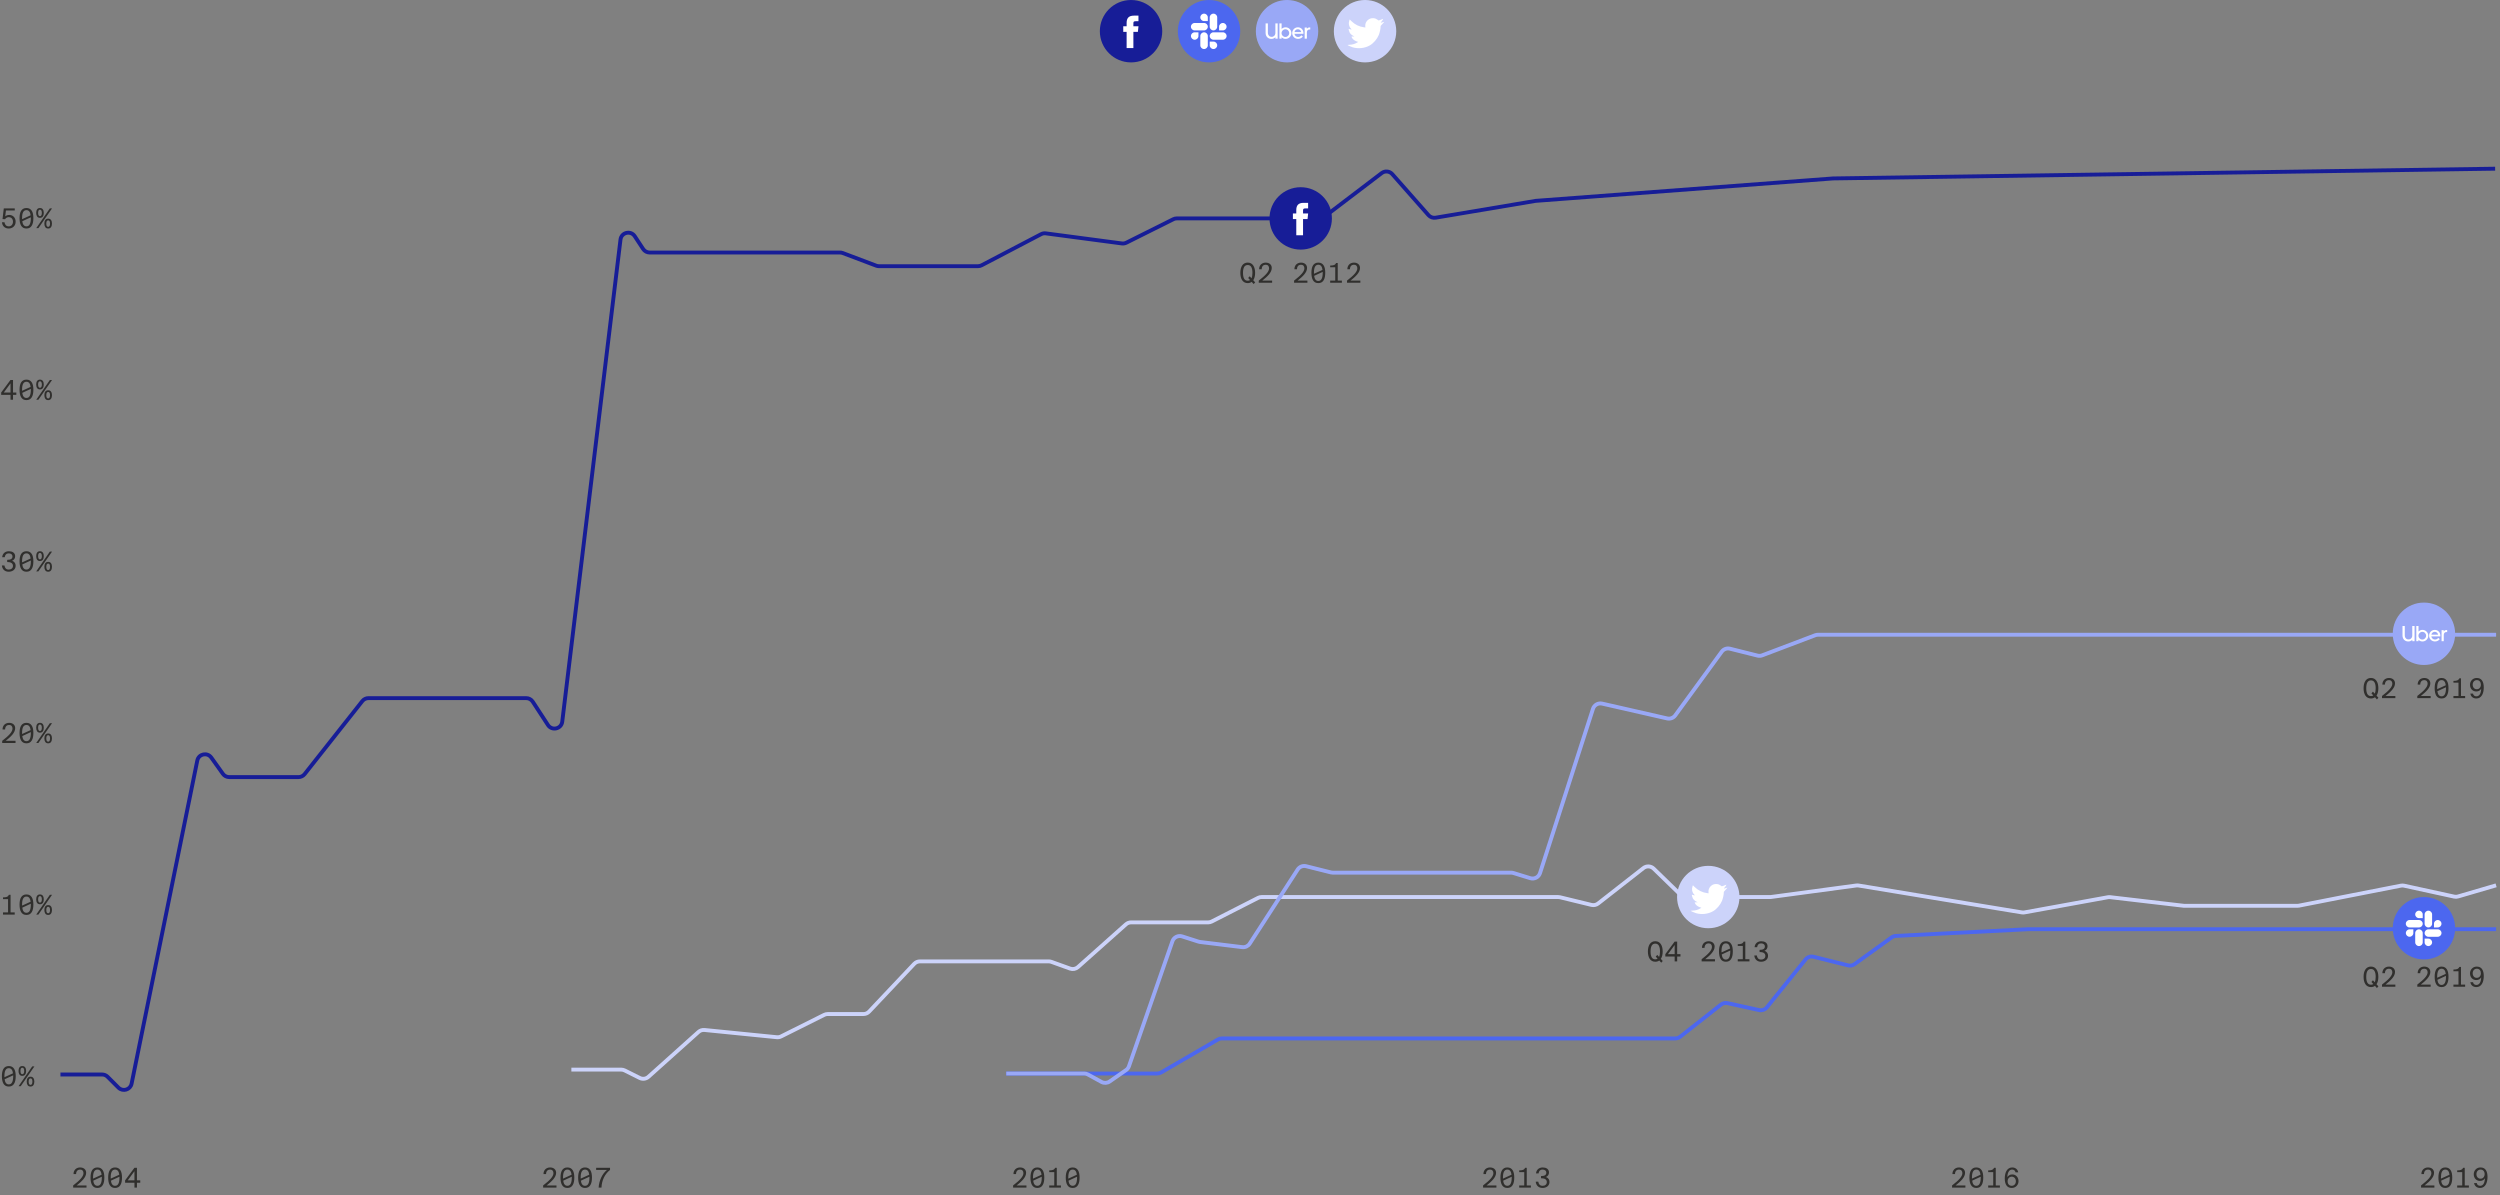 <svg width="1282" height="613" viewBox="0 0 1282 613" fill="none" xmlns="http://www.w3.org/2000/svg">
<rect x="0" y="0" width="1282" height="613" fill="#808080" stroke="none"/>
<circle cx="580" cy="16" r="16" fill="#171D97"/>
<path d="M581.198 24.639V16.326H583.51L583.816 13.461H581.198L581.201 12.027C581.201 11.28 581.273 10.88 582.354 10.88H583.8V8.015H581.487C578.709 8.015 577.732 9.404 577.732 11.741V13.461H576V16.326H577.732V24.639H581.198Z" fill="white"/>
<circle cx="620" cy="16" r="16" fill="#4C67EF"/>
<path d="M614.562 18.471C614.562 19.526 613.703 20.378 612.64 20.378C611.578 20.378 610.719 19.526 610.719 18.471C610.719 17.416 611.578 16.564 612.64 16.564H614.562V18.471ZM615.523 18.471C615.523 17.416 616.382 16.564 617.445 16.564C618.507 16.564 619.366 17.416 619.366 18.471V23.238C619.366 24.293 618.507 25.145 617.445 25.145C616.382 25.145 615.523 24.293 615.523 23.238V18.471Z" fill="white"/>
<path d="M617.444 10.814C616.381 10.814 615.522 9.962 615.522 8.907C615.522 7.852 616.381 7 617.444 7C618.506 7 619.365 7.852 619.365 8.907V10.814H617.444ZM617.444 11.782C618.506 11.782 619.365 12.634 619.365 13.689C619.365 14.744 618.506 15.596 617.444 15.596H612.625C611.562 15.596 610.703 14.744 610.703 13.689C610.703 12.634 611.562 11.782 612.625 11.782H617.444Z" fill="white"/>
<path d="M625.144 13.689C625.144 12.634 626.003 11.782 627.066 11.782C628.128 11.782 628.987 12.634 628.987 13.689C628.987 14.744 628.128 15.596 627.066 15.596H625.144V13.689ZM624.183 13.689C624.183 14.744 623.324 15.596 622.262 15.596C621.199 15.596 620.34 14.744 620.34 13.689V8.907C620.34 7.852 621.199 7 622.262 7C623.324 7 624.183 7.852 624.183 8.907V13.689V13.689Z" fill="white"/>
<path d="M622.262 21.331C623.324 21.331 624.183 22.184 624.183 23.238C624.183 24.293 623.324 25.145 622.262 25.145C621.199 25.145 620.34 24.293 620.34 23.238V21.331H622.262ZM622.262 20.378C621.199 20.378 620.34 19.526 620.34 18.471C620.34 17.416 621.199 16.564 622.262 16.564H627.08C628.143 16.564 629.002 17.416 629.002 18.471C629.002 19.526 628.143 20.378 627.08 20.378H622.262Z" fill="white"/>
<circle cx="660" cy="16" r="16" fill="#99A8F6"/>
<g clip-path="url(#clip0_4396_35345)">
<path d="M650.318 17.679C650.415 17.936 650.549 18.156 650.72 18.338C650.891 18.52 651.094 18.66 651.329 18.757C651.563 18.854 651.818 18.902 652.094 18.902C652.362 18.902 652.613 18.852 652.848 18.751C653.082 18.651 653.287 18.509 653.462 18.327C653.637 18.144 653.773 17.927 653.869 17.674C653.966 17.42 654.015 17.137 654.015 16.825V12H655.187V19.818H654.026V19.092C653.765 19.367 653.458 19.58 653.104 19.729C652.751 19.877 652.369 19.952 651.96 19.952C651.543 19.952 651.154 19.879 650.793 19.734C650.431 19.589 650.119 19.382 649.854 19.114C649.59 18.846 649.382 18.524 649.229 18.148C649.076 17.772 649 17.353 649 16.892V12H650.173V16.825C650.173 17.137 650.221 17.422 650.318 17.679Z" fill="white"/>
<path d="M657.21 12V14.848C657.471 14.587 657.772 14.381 658.115 14.228C658.457 14.075 658.829 13.999 659.231 13.999C659.648 13.999 660.039 14.077 660.404 14.234C660.769 14.39 661.085 14.602 661.353 14.87C661.622 15.138 661.834 15.455 661.99 15.82C662.146 16.184 662.225 16.572 662.225 16.981C662.225 17.391 662.146 17.776 661.99 18.137C661.834 18.498 661.622 18.813 661.353 19.081C661.085 19.349 660.769 19.561 660.404 19.717C660.039 19.874 659.648 19.952 659.231 19.952C658.829 19.952 658.455 19.875 658.109 19.723C657.763 19.57 657.459 19.364 657.199 19.103V19.818H656.082V12H657.21ZM657.338 17.752C657.439 17.99 657.579 18.198 657.757 18.377C657.936 18.556 658.144 18.697 658.383 18.802C658.621 18.906 658.878 18.958 659.153 18.958C659.421 18.958 659.675 18.906 659.913 18.802C660.151 18.697 660.358 18.556 660.533 18.377C660.708 18.198 660.847 17.99 660.951 17.752C661.056 17.513 661.108 17.257 661.108 16.981C661.108 16.706 661.056 16.447 660.951 16.205C660.847 15.963 660.708 15.753 660.533 15.574C660.358 15.395 660.151 15.256 659.913 15.155C659.674 15.055 659.421 15.004 659.153 15.004C658.885 15.004 658.632 15.055 658.394 15.155C658.156 15.256 657.947 15.395 657.768 15.574C657.59 15.753 657.448 15.963 657.344 16.205C657.24 16.447 657.188 16.706 657.188 16.981C657.188 17.257 657.238 17.513 657.338 17.752Z" fill="white"/>
<path d="M662.86 15.831C663.009 15.473 663.214 15.159 663.474 14.887C663.735 14.615 664.044 14.401 664.401 14.245C664.759 14.088 665.146 14.01 665.563 14.01C665.972 14.01 666.352 14.085 666.702 14.234C667.052 14.383 667.353 14.589 667.607 14.854C667.86 15.118 668.057 15.431 668.199 15.792C668.34 16.153 668.411 16.546 668.411 16.97V17.338H663.776C663.813 17.569 663.888 17.783 663.999 17.981C664.111 18.178 664.251 18.349 664.418 18.494C664.586 18.64 664.775 18.753 664.988 18.835C665.2 18.917 665.425 18.958 665.663 18.958C666.341 18.958 666.888 18.679 667.305 18.12L668.12 18.723C667.837 19.103 667.488 19.401 667.071 19.617C666.654 19.833 666.185 19.941 665.663 19.941C665.239 19.941 664.842 19.866 664.474 19.717C664.105 19.568 663.785 19.36 663.513 19.092C663.242 18.824 663.028 18.509 662.871 18.148C662.715 17.787 662.637 17.394 662.637 16.97C662.637 16.568 662.711 16.188 662.86 15.831ZM664.429 15.389C664.113 15.654 663.902 16.006 663.798 16.445H667.272C667.175 16.006 666.968 15.654 666.652 15.389C666.335 15.125 665.965 14.993 665.54 14.993C665.116 14.993 664.746 15.125 664.429 15.389Z" fill="white"/>
<path d="M670.521 15.518C670.282 15.778 670.163 16.132 670.163 16.579V19.818H669.035V14.122H670.152V14.825C670.293 14.595 670.478 14.412 670.705 14.278C670.932 14.144 671.202 14.077 671.515 14.077H671.905V15.127H671.436C671.064 15.127 670.759 15.257 670.521 15.518Z" fill="white"/>
</g>
<circle cx="700" cy="16" r="16" fill="#CCD3FA"/>
<path d="M700.112 13.419L700.153 14.084L699.475 14.003C697.007 13.69 694.851 12.631 693.02 10.851L692.125 9.968L691.895 10.62C691.407 12.074 691.719 13.609 692.736 14.641C693.278 15.212 693.156 15.293 692.22 14.954C691.895 14.845 691.61 14.764 691.583 14.804C691.488 14.899 691.814 16.136 692.071 16.625C692.424 17.304 693.142 17.97 693.929 18.364L694.593 18.676L693.807 18.69C693.048 18.69 693.02 18.703 693.102 18.989C693.373 19.872 694.444 20.809 695.637 21.216L696.478 21.502L695.746 21.936C694.661 22.561 693.387 22.915 692.112 22.942C691.502 22.955 691 23.01 691 23.05C691 23.186 692.654 23.947 693.617 24.246C696.505 25.129 699.936 24.749 702.512 23.241C704.343 22.168 706.173 20.035 707.028 17.97C707.489 16.869 707.95 14.859 707.95 13.894C707.95 13.269 707.99 13.188 708.75 12.441C709.197 12.006 709.618 11.53 709.699 11.395C709.835 11.136 709.821 11.136 709.129 11.367C707.977 11.775 707.814 11.721 708.384 11.109C708.804 10.675 709.306 9.887 709.306 9.656C709.306 9.615 709.102 9.683 708.872 9.805C708.628 9.941 708.085 10.145 707.679 10.267L706.946 10.498L706.282 10.05C705.916 9.805 705.401 9.533 705.129 9.452C704.438 9.262 703.38 9.289 702.756 9.506C701.061 10.118 699.99 11.693 700.112 13.419Z" fill="white"/>
<path d="M41.074 598.668C41.522 598.668 41.933 598.729 42.306 598.85C42.689 598.971 43.016 599.149 43.286 599.382C43.566 599.615 43.786 599.905 43.944 600.25C44.103 600.586 44.182 600.969 44.182 601.398C44.182 601.986 44.052 602.56 43.79 603.12C43.529 603.671 43.174 604.217 42.726 604.758C42.278 605.29 41.76 605.817 41.172 606.34C40.584 606.863 39.968 607.381 39.324 607.894H44.364V609H37.518V607.894C38.368 607.231 39.119 606.615 39.772 606.046C40.435 605.467 40.99 604.921 41.438 604.408C41.886 603.895 42.227 603.405 42.46 602.938C42.694 602.471 42.81 602.014 42.81 601.566C42.81 601.034 42.661 600.6 42.362 600.264C42.073 599.928 41.639 599.76 41.06 599.76C40.799 599.76 40.547 599.802 40.304 599.886C40.062 599.97 39.842 600.105 39.646 600.292C39.46 600.479 39.31 600.717 39.198 601.006C39.086 601.295 39.026 601.65 39.016 602.07H37.7C37.691 601.585 37.766 601.137 37.924 600.726C38.083 600.306 38.307 599.947 38.596 599.648C38.895 599.34 39.254 599.102 39.674 598.934C40.094 598.757 40.561 598.668 41.074 598.668ZM49.957 609.182C49.313 609.182 48.767 609.056 48.319 608.804C47.871 608.543 47.507 608.179 47.227 607.712C46.947 607.245 46.742 606.685 46.611 606.032C46.481 605.379 46.415 604.66 46.415 603.876C46.415 603.092 46.481 602.378 46.611 601.734C46.742 601.09 46.947 600.544 47.227 600.096C47.507 599.639 47.871 599.289 48.319 599.046C48.767 598.794 49.313 598.668 49.957 598.668C50.601 598.668 51.147 598.794 51.595 599.046C52.043 599.289 52.407 599.639 52.687 600.096C52.977 600.544 53.187 601.09 53.317 601.734C53.448 602.378 53.513 603.092 53.513 603.876C53.513 604.66 53.448 605.379 53.317 606.032C53.187 606.685 52.977 607.245 52.687 607.712C52.407 608.179 52.043 608.543 51.595 608.804C51.147 609.056 50.601 609.182 49.957 609.182ZM47.717 603.876C47.717 603.969 47.717 604.058 47.717 604.142C47.717 604.226 47.722 604.31 47.731 604.394L52.113 602.392C51.889 600.637 51.171 599.76 49.957 599.76C49.192 599.76 48.627 600.101 48.263 600.782C47.899 601.454 47.717 602.485 47.717 603.876ZM49.957 608.076C50.723 608.076 51.287 607.726 51.651 607.026C52.025 606.317 52.211 605.267 52.211 603.876C52.211 603.801 52.211 603.727 52.211 603.652C52.211 603.577 52.207 603.503 52.197 603.428L47.815 605.458C48.058 607.203 48.772 608.076 49.957 608.076ZM59.008 609.182C58.364 609.182 57.818 609.056 57.37 608.804C56.922 608.543 56.558 608.179 56.278 607.712C55.998 607.245 55.793 606.685 55.662 606.032C55.531 605.379 55.466 604.66 55.466 603.876C55.466 603.092 55.531 602.378 55.662 601.734C55.793 601.09 55.998 600.544 56.278 600.096C56.558 599.639 56.922 599.289 57.37 599.046C57.818 598.794 58.364 598.668 59.008 598.668C59.652 598.668 60.198 598.794 60.646 599.046C61.094 599.289 61.458 599.639 61.738 600.096C62.027 600.544 62.237 601.09 62.368 601.734C62.499 602.378 62.564 603.092 62.564 603.876C62.564 604.66 62.499 605.379 62.368 606.032C62.237 606.685 62.027 607.245 61.738 607.712C61.458 608.179 61.094 608.543 60.646 608.804C60.198 609.056 59.652 609.182 59.008 609.182ZM56.768 603.876C56.768 603.969 56.768 604.058 56.768 604.142C56.768 604.226 56.773 604.31 56.782 604.394L61.164 602.392C60.94 600.637 60.221 599.76 59.008 599.76C58.243 599.76 57.678 600.101 57.314 600.782C56.95 601.454 56.768 602.485 56.768 603.876ZM59.008 608.076C59.773 608.076 60.338 607.726 60.702 607.026C61.075 606.317 61.262 605.267 61.262 603.876C61.262 603.801 61.262 603.727 61.262 603.652C61.262 603.577 61.257 603.503 61.248 603.428L56.866 605.458C57.109 607.203 57.823 608.076 59.008 608.076ZM65.497 605.29H68.941V600.586L65.497 605.29ZM71.923 606.494H70.229V609H68.941V606.494H64.153V605.29L68.927 598.85H70.229V605.29H71.923V606.494Z" fill="#302F2D"/>
<path d="M4.508 557.182C3.864 557.182 3.318 557.056 2.87 556.804C2.422 556.543 2.058 556.179 1.778 555.712C1.498 555.245 1.293 554.685 1.162 554.032C1.031 553.379 0.966 552.66 0.966 551.876C0.966 551.092 1.031 550.378 1.162 549.734C1.293 549.09 1.498 548.544 1.778 548.096C2.058 547.639 2.422 547.289 2.87 547.046C3.318 546.794 3.864 546.668 4.508 546.668C5.152 546.668 5.698 546.794 6.146 547.046C6.594 547.289 6.958 547.639 7.238 548.096C7.527 548.544 7.737 549.09 7.868 549.734C7.999 550.378 8.064 551.092 8.064 551.876C8.064 552.66 7.999 553.379 7.868 554.032C7.737 554.685 7.527 555.245 7.238 555.712C6.958 556.179 6.594 556.543 6.146 556.804C5.698 557.056 5.152 557.182 4.508 557.182ZM2.268 551.876C2.268 551.969 2.268 552.058 2.268 552.142C2.268 552.226 2.273 552.31 2.282 552.394L6.664 550.392C6.44 548.637 5.721 547.76 4.508 547.76C3.743 547.76 3.178 548.101 2.814 548.782C2.45 549.454 2.268 550.485 2.268 551.876ZM4.508 556.076C5.273 556.076 5.838 555.726 6.202 555.026C6.575 554.317 6.762 553.267 6.762 551.876C6.762 551.801 6.762 551.727 6.762 551.652C6.762 551.577 6.757 551.503 6.748 551.428L2.366 553.458C2.609 555.203 3.323 556.076 4.508 556.076ZM11.445 551.708C10.791 551.708 10.301 551.475 9.975 551.008C9.657 550.541 9.499 549.935 9.499 549.188C9.499 548.423 9.657 547.811 9.975 547.354C10.301 546.897 10.791 546.668 11.445 546.668C12.107 546.668 12.597 546.897 12.915 547.354C13.241 547.811 13.405 548.423 13.405 549.188C13.405 549.561 13.363 549.902 13.279 550.21C13.204 550.518 13.083 550.784 12.915 551.008C12.756 551.232 12.551 551.405 12.299 551.526C12.056 551.647 11.771 551.708 11.445 551.708ZM11.445 550.854C11.753 550.854 11.991 550.714 12.159 550.434C12.327 550.145 12.411 549.729 12.411 549.188C12.411 548.628 12.327 548.213 12.159 547.942C11.991 547.662 11.753 547.522 11.445 547.522C10.81 547.522 10.493 548.077 10.493 549.188C10.493 549.729 10.572 550.145 10.731 550.434C10.889 550.714 11.127 550.854 11.445 550.854ZM9.527 557L16.527 546.85H17.647L10.633 557H9.527ZM15.659 557.182C14.996 557.182 14.501 556.949 14.175 556.482C13.857 556.015 13.699 555.404 13.699 554.648C13.699 553.883 13.857 553.271 14.175 552.814C14.501 552.357 14.996 552.128 15.659 552.128C16.312 552.128 16.797 552.357 17.115 552.814C17.441 553.271 17.605 553.883 17.605 554.648C17.605 555.404 17.441 556.015 17.115 556.482C16.797 556.949 16.312 557.182 15.659 557.182ZM15.659 556.328C15.967 556.328 16.2 556.188 16.359 555.908C16.527 555.619 16.611 555.199 16.611 554.648C16.611 553.547 16.293 552.996 15.659 552.996C15.015 552.996 14.693 553.547 14.693 554.648C14.693 555.199 14.772 555.619 14.931 555.908C15.089 556.188 15.332 556.328 15.659 556.328Z" fill="#302F2D"/>
<path d="M4.508 116.076C4.797 116.076 5.073 116.025 5.334 115.922C5.595 115.81 5.824 115.651 6.02 115.446C6.216 115.241 6.37 114.989 6.482 114.69C6.594 114.391 6.65 114.051 6.65 113.668C6.65 113.257 6.585 112.907 6.454 112.618C6.333 112.319 6.169 112.077 5.964 111.89C5.759 111.703 5.525 111.568 5.264 111.484C5.003 111.391 4.741 111.344 4.48 111.344C4.237 111.344 4.013 111.377 3.808 111.442C3.612 111.507 3.435 111.591 3.276 111.694C3.117 111.797 2.982 111.913 2.87 112.044C2.767 112.165 2.688 112.287 2.632 112.408L1.288 112.352L1.946 106.85H7.574V107.942H3.038L2.674 110.98C2.945 110.719 3.257 110.527 3.612 110.406C3.976 110.285 4.363 110.224 4.774 110.224C5.194 110.224 5.6 110.299 5.992 110.448C6.384 110.597 6.729 110.821 7.028 111.12C7.327 111.409 7.565 111.769 7.742 112.198C7.929 112.618 8.022 113.103 8.022 113.654C8.022 114.233 7.924 114.741 7.728 115.18C7.532 115.619 7.266 115.987 6.93 116.286C6.603 116.575 6.225 116.799 5.796 116.958C5.376 117.107 4.942 117.182 4.494 117.182C3.934 117.182 3.439 117.093 3.01 116.916C2.59 116.739 2.235 116.501 1.946 116.202C1.666 115.903 1.447 115.563 1.288 115.18C1.129 114.788 1.036 114.387 1.008 113.976H2.31C2.385 114.592 2.599 115.096 2.954 115.488C3.309 115.88 3.827 116.076 4.508 116.076ZM13.559 117.182C12.915 117.182 12.369 117.056 11.921 116.804C11.473 116.543 11.109 116.179 10.829 115.712C10.549 115.245 10.343 114.685 10.213 114.032C10.082 113.379 10.017 112.66 10.017 111.876C10.017 111.092 10.082 110.378 10.213 109.734C10.343 109.09 10.549 108.544 10.829 108.096C11.109 107.639 11.473 107.289 11.921 107.046C12.369 106.794 12.915 106.668 13.559 106.668C14.203 106.668 14.749 106.794 15.197 107.046C15.645 107.289 16.009 107.639 16.289 108.096C16.578 108.544 16.788 109.09 16.919 109.734C17.049 110.378 17.115 111.092 17.115 111.876C17.115 112.66 17.049 113.379 16.919 114.032C16.788 114.685 16.578 115.245 16.289 115.712C16.009 116.179 15.645 116.543 15.197 116.804C14.749 117.056 14.203 117.182 13.559 117.182ZM11.319 111.876C11.319 111.969 11.319 112.058 11.319 112.142C11.319 112.226 11.323 112.31 11.333 112.394L15.715 110.392C15.491 108.637 14.772 107.76 13.559 107.76C12.793 107.76 12.229 108.101 11.865 108.782C11.501 109.454 11.319 110.485 11.319 111.876ZM13.559 116.076C14.324 116.076 14.889 115.726 15.253 115.026C15.626 114.317 15.813 113.267 15.813 111.876C15.813 111.801 15.813 111.727 15.813 111.652C15.813 111.577 15.808 111.503 15.799 111.428L11.417 113.458C11.659 115.203 12.373 116.076 13.559 116.076ZM20.496 111.708C19.842 111.708 19.352 111.475 19.026 111.008C18.708 110.541 18.55 109.935 18.55 109.188C18.55 108.423 18.708 107.811 19.026 107.354C19.352 106.897 19.842 106.668 20.496 106.668C21.158 106.668 21.648 106.897 21.966 107.354C22.292 107.811 22.456 108.423 22.456 109.188C22.456 109.561 22.414 109.902 22.33 110.21C22.255 110.518 22.134 110.784 21.966 111.008C21.807 111.232 21.602 111.405 21.35 111.526C21.107 111.647 20.822 111.708 20.496 111.708ZM20.496 110.854C20.804 110.854 21.042 110.714 21.21 110.434C21.378 110.145 21.462 109.729 21.462 109.188C21.462 108.628 21.378 108.213 21.21 107.942C21.042 107.662 20.804 107.522 20.496 107.522C19.861 107.522 19.544 108.077 19.544 109.188C19.544 109.729 19.623 110.145 19.782 110.434C19.94 110.714 20.178 110.854 20.496 110.854ZM18.578 117L25.578 106.85H26.698L19.684 117H18.578ZM24.71 117.182C24.047 117.182 23.552 116.949 23.226 116.482C22.908 116.015 22.75 115.404 22.75 114.648C22.75 113.883 22.908 113.271 23.226 112.814C23.552 112.357 24.047 112.128 24.71 112.128C25.363 112.128 25.848 112.357 26.166 112.814C26.492 113.271 26.656 113.883 26.656 114.648C26.656 115.404 26.492 116.015 26.166 116.482C25.848 116.949 25.363 117.182 24.71 117.182ZM24.71 116.328C25.018 116.328 25.251 116.188 25.41 115.908C25.578 115.619 25.662 115.199 25.662 114.648C25.662 113.547 25.344 112.996 24.71 112.996C24.066 112.996 23.744 113.547 23.744 114.648C23.744 115.199 23.823 115.619 23.982 115.908C24.14 116.188 24.383 116.328 24.71 116.328Z" fill="#302F2D"/>
<path d="M1.946 201.29H5.39V196.586L1.946 201.29ZM8.372 202.494H6.678V205H5.39V202.494H0.602V201.29L5.376 194.85H6.678V201.29H8.372V202.494ZM13.559 205.182C12.915 205.182 12.369 205.056 11.921 204.804C11.473 204.543 11.109 204.179 10.829 203.712C10.549 203.245 10.343 202.685 10.213 202.032C10.082 201.379 10.017 200.66 10.017 199.876C10.017 199.092 10.082 198.378 10.213 197.734C10.343 197.09 10.549 196.544 10.829 196.096C11.109 195.639 11.473 195.289 11.921 195.046C12.369 194.794 12.915 194.668 13.559 194.668C14.203 194.668 14.749 194.794 15.197 195.046C15.645 195.289 16.009 195.639 16.289 196.096C16.578 196.544 16.788 197.09 16.919 197.734C17.049 198.378 17.115 199.092 17.115 199.876C17.115 200.66 17.049 201.379 16.919 202.032C16.788 202.685 16.578 203.245 16.289 203.712C16.009 204.179 15.645 204.543 15.197 204.804C14.749 205.056 14.203 205.182 13.559 205.182ZM11.319 199.876C11.319 199.969 11.319 200.058 11.319 200.142C11.319 200.226 11.323 200.31 11.333 200.394L15.715 198.392C15.491 196.637 14.772 195.76 13.559 195.76C12.793 195.76 12.229 196.101 11.865 196.782C11.501 197.454 11.319 198.485 11.319 199.876ZM13.559 204.076C14.324 204.076 14.889 203.726 15.253 203.026C15.626 202.317 15.813 201.267 15.813 199.876C15.813 199.801 15.813 199.727 15.813 199.652C15.813 199.577 15.808 199.503 15.799 199.428L11.417 201.458C11.659 203.203 12.373 204.076 13.559 204.076ZM20.496 199.708C19.842 199.708 19.352 199.475 19.026 199.008C18.708 198.541 18.55 197.935 18.55 197.188C18.55 196.423 18.708 195.811 19.026 195.354C19.352 194.897 19.842 194.668 20.496 194.668C21.158 194.668 21.648 194.897 21.966 195.354C22.292 195.811 22.456 196.423 22.456 197.188C22.456 197.561 22.414 197.902 22.33 198.21C22.255 198.518 22.134 198.784 21.966 199.008C21.807 199.232 21.602 199.405 21.35 199.526C21.107 199.647 20.822 199.708 20.496 199.708ZM20.496 198.854C20.804 198.854 21.042 198.714 21.21 198.434C21.378 198.145 21.462 197.729 21.462 197.188C21.462 196.628 21.378 196.213 21.21 195.942C21.042 195.662 20.804 195.522 20.496 195.522C19.861 195.522 19.544 196.077 19.544 197.188C19.544 197.729 19.623 198.145 19.782 198.434C19.94 198.714 20.178 198.854 20.496 198.854ZM18.578 205L25.578 194.85H26.698L19.684 205H18.578ZM24.71 205.182C24.047 205.182 23.552 204.949 23.226 204.482C22.908 204.015 22.75 203.404 22.75 202.648C22.75 201.883 22.908 201.271 23.226 200.814C23.552 200.357 24.047 200.128 24.71 200.128C25.363 200.128 25.848 200.357 26.166 200.814C26.492 201.271 26.656 201.883 26.656 202.648C26.656 203.404 26.492 204.015 26.166 204.482C25.848 204.949 25.363 205.182 24.71 205.182ZM24.71 204.328C25.018 204.328 25.251 204.188 25.41 203.908C25.578 203.619 25.662 203.199 25.662 202.648C25.662 201.547 25.344 200.996 24.71 200.996C24.066 200.996 23.744 201.547 23.744 202.648C23.744 203.199 23.823 203.619 23.982 203.908C24.14 204.188 24.383 204.328 24.71 204.328Z" fill="#302F2D"/>
<path d="M4.48 292.076C5.124 292.076 5.647 291.908 6.048 291.572C6.449 291.236 6.65 290.765 6.65 290.158C6.65 289.803 6.575 289.505 6.426 289.262C6.286 289.01 6.09 288.809 5.838 288.66C5.595 288.501 5.306 288.389 4.97 288.324C4.634 288.249 4.27 288.212 3.878 288.212H3.682V287.078H3.836C4.676 287.078 5.311 286.938 5.74 286.658C6.179 286.378 6.398 285.944 6.398 285.356C6.398 285.104 6.347 284.88 6.244 284.684C6.151 284.479 6.02 284.311 5.852 284.18C5.684 284.04 5.483 283.937 5.25 283.872C5.026 283.797 4.783 283.76 4.522 283.76C3.878 283.76 3.379 283.947 3.024 284.32C2.679 284.684 2.483 285.151 2.436 285.72H1.12C1.157 285.272 1.265 284.861 1.442 284.488C1.619 284.115 1.853 283.793 2.142 283.522C2.441 283.251 2.795 283.041 3.206 282.892C3.617 282.743 4.069 282.668 4.564 282.668C4.975 282.668 5.371 282.715 5.754 282.808C6.137 282.901 6.477 283.051 6.776 283.256C7.075 283.461 7.313 283.727 7.49 284.054C7.677 284.381 7.77 284.773 7.77 285.23C7.77 285.753 7.635 286.224 7.364 286.644C7.093 287.055 6.701 287.367 6.188 287.582C6.543 287.703 6.837 287.857 7.07 288.044C7.313 288.231 7.504 288.436 7.644 288.66C7.784 288.884 7.882 289.122 7.938 289.374C7.994 289.626 8.022 289.883 8.022 290.144C8.022 290.648 7.919 291.091 7.714 291.474C7.518 291.847 7.252 292.165 6.916 292.426C6.58 292.678 6.197 292.869 5.768 293C5.348 293.121 4.914 293.182 4.466 293.182C3.906 293.182 3.411 293.093 2.982 292.916C2.562 292.739 2.207 292.501 1.918 292.202C1.638 291.903 1.419 291.563 1.26 291.18C1.101 290.788 1.008 290.387 0.98 289.976H2.282C2.357 290.592 2.571 291.096 2.926 291.488C3.281 291.88 3.799 292.076 4.48 292.076ZM13.559 293.182C12.915 293.182 12.369 293.056 11.921 292.804C11.473 292.543 11.109 292.179 10.829 291.712C10.549 291.245 10.343 290.685 10.213 290.032C10.082 289.379 10.017 288.66 10.017 287.876C10.017 287.092 10.082 286.378 10.213 285.734C10.343 285.09 10.549 284.544 10.829 284.096C11.109 283.639 11.473 283.289 11.921 283.046C12.369 282.794 12.915 282.668 13.559 282.668C14.203 282.668 14.749 282.794 15.197 283.046C15.645 283.289 16.009 283.639 16.289 284.096C16.578 284.544 16.788 285.09 16.919 285.734C17.049 286.378 17.115 287.092 17.115 287.876C17.115 288.66 17.049 289.379 16.919 290.032C16.788 290.685 16.578 291.245 16.289 291.712C16.009 292.179 15.645 292.543 15.197 292.804C14.749 293.056 14.203 293.182 13.559 293.182ZM11.319 287.876C11.319 287.969 11.319 288.058 11.319 288.142C11.319 288.226 11.323 288.31 11.333 288.394L15.715 286.392C15.491 284.637 14.772 283.76 13.559 283.76C12.793 283.76 12.229 284.101 11.865 284.782C11.501 285.454 11.319 286.485 11.319 287.876ZM13.559 292.076C14.324 292.076 14.889 291.726 15.253 291.026C15.626 290.317 15.813 289.267 15.813 287.876C15.813 287.801 15.813 287.727 15.813 287.652C15.813 287.577 15.808 287.503 15.799 287.428L11.417 289.458C11.659 291.203 12.373 292.076 13.559 292.076ZM20.496 287.708C19.842 287.708 19.352 287.475 19.026 287.008C18.708 286.541 18.55 285.935 18.55 285.188C18.55 284.423 18.708 283.811 19.026 283.354C19.352 282.897 19.842 282.668 20.496 282.668C21.158 282.668 21.648 282.897 21.966 283.354C22.292 283.811 22.456 284.423 22.456 285.188C22.456 285.561 22.414 285.902 22.33 286.21C22.255 286.518 22.134 286.784 21.966 287.008C21.807 287.232 21.602 287.405 21.35 287.526C21.107 287.647 20.822 287.708 20.496 287.708ZM20.496 286.854C20.804 286.854 21.042 286.714 21.21 286.434C21.378 286.145 21.462 285.729 21.462 285.188C21.462 284.628 21.378 284.213 21.21 283.942C21.042 283.662 20.804 283.522 20.496 283.522C19.861 283.522 19.544 284.077 19.544 285.188C19.544 285.729 19.623 286.145 19.782 286.434C19.94 286.714 20.178 286.854 20.496 286.854ZM18.578 293L25.578 282.85H26.698L19.684 293H18.578ZM24.71 293.182C24.047 293.182 23.552 292.949 23.226 292.482C22.908 292.015 22.75 291.404 22.75 290.648C22.75 289.883 22.908 289.271 23.226 288.814C23.552 288.357 24.047 288.128 24.71 288.128C25.363 288.128 25.848 288.357 26.166 288.814C26.492 289.271 26.656 289.883 26.656 290.648C26.656 291.404 26.492 292.015 26.166 292.482C25.848 292.949 25.363 293.182 24.71 293.182ZM24.71 292.328C25.018 292.328 25.251 292.188 25.41 291.908C25.578 291.619 25.662 291.199 25.662 290.648C25.662 289.547 25.344 288.996 24.71 288.996C24.066 288.996 23.744 289.547 23.744 290.648C23.744 291.199 23.823 291.619 23.982 291.908C24.14 292.188 24.383 292.328 24.71 292.328Z" fill="#302F2D"/>
<path d="M4.676 370.668C5.124 370.668 5.535 370.729 5.908 370.85C6.291 370.971 6.617 371.149 6.888 371.382C7.168 371.615 7.387 371.905 7.546 372.25C7.705 372.586 7.784 372.969 7.784 373.398C7.784 373.986 7.653 374.56 7.392 375.12C7.131 375.671 6.776 376.217 6.328 376.758C5.88 377.29 5.362 377.817 4.774 378.34C4.186 378.863 3.57 379.381 2.926 379.894H7.966V381H1.12V379.894C1.969 379.231 2.721 378.615 3.374 378.046C4.037 377.467 4.592 376.921 5.04 376.408C5.488 375.895 5.829 375.405 6.062 374.938C6.295 374.471 6.412 374.014 6.412 373.566C6.412 373.034 6.263 372.6 5.964 372.264C5.675 371.928 5.241 371.76 4.662 371.76C4.401 371.76 4.149 371.802 3.906 371.886C3.663 371.97 3.444 372.105 3.248 372.292C3.061 372.479 2.912 372.717 2.8 373.006C2.688 373.295 2.627 373.65 2.618 374.07H1.302C1.293 373.585 1.367 373.137 1.526 372.726C1.685 372.306 1.909 371.947 2.198 371.648C2.497 371.34 2.856 371.102 3.276 370.934C3.696 370.757 4.163 370.668 4.676 370.668ZM13.559 381.182C12.915 381.182 12.369 381.056 11.921 380.804C11.473 380.543 11.109 380.179 10.829 379.712C10.549 379.245 10.343 378.685 10.213 378.032C10.082 377.379 10.017 376.66 10.017 375.876C10.017 375.092 10.082 374.378 10.213 373.734C10.343 373.09 10.549 372.544 10.829 372.096C11.109 371.639 11.473 371.289 11.921 371.046C12.369 370.794 12.915 370.668 13.559 370.668C14.203 370.668 14.749 370.794 15.197 371.046C15.645 371.289 16.009 371.639 16.289 372.096C16.578 372.544 16.788 373.09 16.919 373.734C17.049 374.378 17.115 375.092 17.115 375.876C17.115 376.66 17.049 377.379 16.919 378.032C16.788 378.685 16.578 379.245 16.289 379.712C16.009 380.179 15.645 380.543 15.197 380.804C14.749 381.056 14.203 381.182 13.559 381.182ZM11.319 375.876C11.319 375.969 11.319 376.058 11.319 376.142C11.319 376.226 11.323 376.31 11.333 376.394L15.715 374.392C15.491 372.637 14.772 371.76 13.559 371.76C12.793 371.76 12.229 372.101 11.865 372.782C11.501 373.454 11.319 374.485 11.319 375.876ZM13.559 380.076C14.324 380.076 14.889 379.726 15.253 379.026C15.626 378.317 15.813 377.267 15.813 375.876C15.813 375.801 15.813 375.727 15.813 375.652C15.813 375.577 15.808 375.503 15.799 375.428L11.417 377.458C11.659 379.203 12.373 380.076 13.559 380.076ZM20.496 375.708C19.842 375.708 19.352 375.475 19.026 375.008C18.708 374.541 18.55 373.935 18.55 373.188C18.55 372.423 18.708 371.811 19.026 371.354C19.352 370.897 19.842 370.668 20.496 370.668C21.158 370.668 21.648 370.897 21.966 371.354C22.292 371.811 22.456 372.423 22.456 373.188C22.456 373.561 22.414 373.902 22.33 374.21C22.255 374.518 22.134 374.784 21.966 375.008C21.807 375.232 21.602 375.405 21.35 375.526C21.107 375.647 20.822 375.708 20.496 375.708ZM20.496 374.854C20.804 374.854 21.042 374.714 21.21 374.434C21.378 374.145 21.462 373.729 21.462 373.188C21.462 372.628 21.378 372.213 21.21 371.942C21.042 371.662 20.804 371.522 20.496 371.522C19.861 371.522 19.544 372.077 19.544 373.188C19.544 373.729 19.623 374.145 19.782 374.434C19.94 374.714 20.178 374.854 20.496 374.854ZM18.578 381L25.578 370.85H26.698L19.684 381H18.578ZM24.71 381.182C24.047 381.182 23.552 380.949 23.226 380.482C22.908 380.015 22.75 379.404 22.75 378.648C22.75 377.883 22.908 377.271 23.226 376.814C23.552 376.357 24.047 376.128 24.71 376.128C25.363 376.128 25.848 376.357 26.166 376.814C26.492 377.271 26.656 377.883 26.656 378.648C26.656 379.404 26.492 380.015 26.166 380.482C25.848 380.949 25.363 381.182 24.71 381.182ZM24.71 380.328C25.018 380.328 25.251 380.188 25.41 379.908C25.578 379.619 25.662 379.199 25.662 378.648C25.662 377.547 25.344 376.996 24.71 376.996C24.066 376.996 23.744 377.547 23.744 378.648C23.744 379.199 23.823 379.619 23.982 379.908C24.14 380.188 24.383 380.328 24.71 380.328Z" fill="#302F2D"/>
<path d="M5.418 458.85V467.894H7.546V469H1.54V467.894H4.13V461.062H1.54V460.18C1.96 460.171 2.329 460.147 2.646 460.11C2.973 460.073 3.257 460.007 3.5 459.914C3.743 459.821 3.948 459.69 4.116 459.522C4.293 459.354 4.447 459.13 4.578 458.85H5.418ZM13.559 469.182C12.915 469.182 12.369 469.056 11.921 468.804C11.473 468.543 11.109 468.179 10.829 467.712C10.549 467.245 10.343 466.685 10.213 466.032C10.082 465.379 10.017 464.66 10.017 463.876C10.017 463.092 10.082 462.378 10.213 461.734C10.343 461.09 10.549 460.544 10.829 460.096C11.109 459.639 11.473 459.289 11.921 459.046C12.369 458.794 12.915 458.668 13.559 458.668C14.203 458.668 14.749 458.794 15.197 459.046C15.645 459.289 16.009 459.639 16.289 460.096C16.578 460.544 16.788 461.09 16.919 461.734C17.049 462.378 17.115 463.092 17.115 463.876C17.115 464.66 17.049 465.379 16.919 466.032C16.788 466.685 16.578 467.245 16.289 467.712C16.009 468.179 15.645 468.543 15.197 468.804C14.749 469.056 14.203 469.182 13.559 469.182ZM11.319 463.876C11.319 463.969 11.319 464.058 11.319 464.142C11.319 464.226 11.323 464.31 11.333 464.394L15.715 462.392C15.491 460.637 14.772 459.76 13.559 459.76C12.793 459.76 12.229 460.101 11.865 460.782C11.501 461.454 11.319 462.485 11.319 463.876ZM13.559 468.076C14.324 468.076 14.889 467.726 15.253 467.026C15.626 466.317 15.813 465.267 15.813 463.876C15.813 463.801 15.813 463.727 15.813 463.652C15.813 463.577 15.808 463.503 15.799 463.428L11.417 465.458C11.659 467.203 12.373 468.076 13.559 468.076ZM20.496 463.708C19.842 463.708 19.352 463.475 19.026 463.008C18.708 462.541 18.55 461.935 18.55 461.188C18.55 460.423 18.708 459.811 19.026 459.354C19.352 458.897 19.842 458.668 20.496 458.668C21.158 458.668 21.648 458.897 21.966 459.354C22.292 459.811 22.456 460.423 22.456 461.188C22.456 461.561 22.414 461.902 22.33 462.21C22.255 462.518 22.134 462.784 21.966 463.008C21.807 463.232 21.602 463.405 21.35 463.526C21.107 463.647 20.822 463.708 20.496 463.708ZM20.496 462.854C20.804 462.854 21.042 462.714 21.21 462.434C21.378 462.145 21.462 461.729 21.462 461.188C21.462 460.628 21.378 460.213 21.21 459.942C21.042 459.662 20.804 459.522 20.496 459.522C19.861 459.522 19.544 460.077 19.544 461.188C19.544 461.729 19.623 462.145 19.782 462.434C19.94 462.714 20.178 462.854 20.496 462.854ZM18.578 469L25.578 458.85H26.698L19.684 469H18.578ZM24.71 469.182C24.047 469.182 23.552 468.949 23.226 468.482C22.908 468.015 22.75 467.404 22.75 466.648C22.75 465.883 22.908 465.271 23.226 464.814C23.552 464.357 24.047 464.128 24.71 464.128C25.363 464.128 25.848 464.357 26.166 464.814C26.492 465.271 26.656 465.883 26.656 466.648C26.656 467.404 26.492 468.015 26.166 468.482C25.848 468.949 25.363 469.182 24.71 469.182ZM24.71 468.328C25.018 468.328 25.251 468.188 25.41 467.908C25.578 467.619 25.662 467.199 25.662 466.648C25.662 465.547 25.344 464.996 24.71 464.996C24.066 464.996 23.744 465.547 23.744 466.648C23.744 467.199 23.823 467.619 23.982 467.908C24.14 468.188 24.383 468.328 24.71 468.328Z" fill="#302F2D"/>
<path d="M282.074 598.668C282.522 598.668 282.933 598.729 283.306 598.85C283.689 598.971 284.016 599.149 284.286 599.382C284.566 599.615 284.786 599.905 284.944 600.25C285.103 600.586 285.182 600.969 285.182 601.398C285.182 601.986 285.052 602.56 284.79 603.12C284.529 603.671 284.174 604.217 283.726 604.758C283.278 605.29 282.76 605.817 282.172 606.34C281.584 606.863 280.968 607.381 280.324 607.894H285.364V609H278.518V607.894C279.368 607.231 280.119 606.615 280.772 606.046C281.435 605.467 281.99 604.921 282.438 604.408C282.886 603.895 283.227 603.405 283.46 602.938C283.694 602.471 283.81 602.014 283.81 601.566C283.81 601.034 283.661 600.6 283.362 600.264C283.073 599.928 282.639 599.76 282.06 599.76C281.799 599.76 281.547 599.802 281.304 599.886C281.062 599.97 280.842 600.105 280.646 600.292C280.46 600.479 280.31 600.717 280.198 601.006C280.086 601.295 280.026 601.65 280.016 602.07H278.7C278.691 601.585 278.766 601.137 278.924 600.726C279.083 600.306 279.307 599.947 279.596 599.648C279.895 599.34 280.254 599.102 280.674 598.934C281.094 598.757 281.561 598.668 282.074 598.668ZM290.957 609.182C290.313 609.182 289.767 609.056 289.319 608.804C288.871 608.543 288.507 608.179 288.227 607.712C287.947 607.245 287.742 606.685 287.611 606.032C287.481 605.379 287.415 604.66 287.415 603.876C287.415 603.092 287.481 602.378 287.611 601.734C287.742 601.09 287.947 600.544 288.227 600.096C288.507 599.639 288.871 599.289 289.319 599.046C289.767 598.794 290.313 598.668 290.957 598.668C291.601 598.668 292.147 598.794 292.595 599.046C293.043 599.289 293.407 599.639 293.687 600.096C293.977 600.544 294.187 601.09 294.317 601.734C294.448 602.378 294.513 603.092 294.513 603.876C294.513 604.66 294.448 605.379 294.317 606.032C294.187 606.685 293.977 607.245 293.687 607.712C293.407 608.179 293.043 608.543 292.595 608.804C292.147 609.056 291.601 609.182 290.957 609.182ZM288.717 603.876C288.717 603.969 288.717 604.058 288.717 604.142C288.717 604.226 288.722 604.31 288.731 604.394L293.113 602.392C292.889 600.637 292.171 599.76 290.957 599.76C290.192 599.76 289.627 600.101 289.263 600.782C288.899 601.454 288.717 602.485 288.717 603.876ZM290.957 608.076C291.723 608.076 292.287 607.726 292.651 607.026C293.025 606.317 293.211 605.267 293.211 603.876C293.211 603.801 293.211 603.727 293.211 603.652C293.211 603.577 293.207 603.503 293.197 603.428L288.815 605.458C289.058 607.203 289.772 608.076 290.957 608.076ZM300.008 609.182C299.364 609.182 298.818 609.056 298.37 608.804C297.922 608.543 297.558 608.179 297.278 607.712C296.998 607.245 296.793 606.685 296.662 606.032C296.531 605.379 296.466 604.66 296.466 603.876C296.466 603.092 296.531 602.378 296.662 601.734C296.793 601.09 296.998 600.544 297.278 600.096C297.558 599.639 297.922 599.289 298.37 599.046C298.818 598.794 299.364 598.668 300.008 598.668C300.652 598.668 301.198 598.794 301.646 599.046C302.094 599.289 302.458 599.639 302.738 600.096C303.027 600.544 303.237 601.09 303.368 601.734C303.499 602.378 303.564 603.092 303.564 603.876C303.564 604.66 303.499 605.379 303.368 606.032C303.237 606.685 303.027 607.245 302.738 607.712C302.458 608.179 302.094 608.543 301.646 608.804C301.198 609.056 300.652 609.182 300.008 609.182ZM297.768 603.876C297.768 603.969 297.768 604.058 297.768 604.142C297.768 604.226 297.773 604.31 297.782 604.394L302.164 602.392C301.94 600.637 301.221 599.76 300.008 599.76C299.243 599.76 298.678 600.101 298.314 600.782C297.95 601.454 297.768 602.485 297.768 603.876ZM300.008 608.076C300.773 608.076 301.338 607.726 301.702 607.026C302.075 606.317 302.262 605.267 302.262 603.876C302.262 603.801 302.262 603.727 302.262 603.652C302.262 603.577 302.257 603.503 302.248 603.428L297.866 605.458C298.109 607.203 298.823 608.076 300.008 608.076ZM305.699 598.85H312.825V599.942C312.181 600.437 311.593 601.015 311.061 601.678C310.529 602.331 310.071 603.045 309.689 603.82C309.315 604.595 309.021 605.421 308.807 606.298C308.592 607.166 308.471 608.067 308.443 609H306.973C307.029 608.095 307.169 607.208 307.393 606.34C307.626 605.463 307.925 604.632 308.289 603.848C308.662 603.064 309.096 602.341 309.591 601.678C310.095 601.015 310.65 600.437 311.257 599.942H305.699V598.85Z" fill="#302F2D"/>
<path d="M523.074 598.668C523.522 598.668 523.933 598.729 524.306 598.85C524.689 598.971 525.016 599.149 525.286 599.382C525.566 599.615 525.786 599.905 525.944 600.25C526.103 600.586 526.182 600.969 526.182 601.398C526.182 601.986 526.052 602.56 525.79 603.12C525.529 603.671 525.174 604.217 524.726 604.758C524.278 605.29 523.76 605.817 523.172 606.34C522.584 606.863 521.968 607.381 521.324 607.894H526.364V609H519.518V607.894C520.368 607.231 521.119 606.615 521.772 606.046C522.435 605.467 522.99 604.921 523.438 604.408C523.886 603.895 524.227 603.405 524.46 602.938C524.694 602.471 524.81 602.014 524.81 601.566C524.81 601.034 524.661 600.6 524.362 600.264C524.073 599.928 523.639 599.76 523.06 599.76C522.799 599.76 522.547 599.802 522.304 599.886C522.062 599.97 521.842 600.105 521.646 600.292C521.46 600.479 521.31 600.717 521.198 601.006C521.086 601.295 521.026 601.65 521.016 602.07H519.7C519.691 601.585 519.766 601.137 519.924 600.726C520.083 600.306 520.307 599.947 520.596 599.648C520.895 599.34 521.254 599.102 521.674 598.934C522.094 598.757 522.561 598.668 523.074 598.668ZM531.957 609.182C531.313 609.182 530.767 609.056 530.319 608.804C529.871 608.543 529.507 608.179 529.227 607.712C528.947 607.245 528.742 606.685 528.611 606.032C528.481 605.379 528.415 604.66 528.415 603.876C528.415 603.092 528.481 602.378 528.611 601.734C528.742 601.09 528.947 600.544 529.227 600.096C529.507 599.639 529.871 599.289 530.319 599.046C530.767 598.794 531.313 598.668 531.957 598.668C532.601 598.668 533.147 598.794 533.595 599.046C534.043 599.289 534.407 599.639 534.687 600.096C534.977 600.544 535.187 601.09 535.317 601.734C535.448 602.378 535.513 603.092 535.513 603.876C535.513 604.66 535.448 605.379 535.317 606.032C535.187 606.685 534.977 607.245 534.687 607.712C534.407 608.179 534.043 608.543 533.595 608.804C533.147 609.056 532.601 609.182 531.957 609.182ZM529.717 603.876C529.717 603.969 529.717 604.058 529.717 604.142C529.717 604.226 529.722 604.31 529.731 604.394L534.113 602.392C533.889 600.637 533.171 599.76 531.957 599.76C531.192 599.76 530.627 600.101 530.263 600.782C529.899 601.454 529.717 602.485 529.717 603.876ZM531.957 608.076C532.723 608.076 533.287 607.726 533.651 607.026C534.025 606.317 534.211 605.267 534.211 603.876C534.211 603.801 534.211 603.727 534.211 603.652C534.211 603.577 534.207 603.503 534.197 603.428L529.815 605.458C530.058 607.203 530.772 608.076 531.957 608.076ZM541.918 598.85V607.894H544.046V609H538.04V607.894H540.63V601.062H538.04V600.18C538.46 600.171 538.829 600.147 539.146 600.11C539.473 600.073 539.757 600.007 540 599.914C540.243 599.821 540.448 599.69 540.616 599.522C540.793 599.354 540.947 599.13 541.078 598.85H541.918ZM550.059 609.182C549.415 609.182 548.869 609.056 548.421 608.804C547.973 608.543 547.609 608.179 547.329 607.712C547.049 607.245 546.843 606.685 546.713 606.032C546.582 605.379 546.517 604.66 546.517 603.876C546.517 603.092 546.582 602.378 546.713 601.734C546.843 601.09 547.049 600.544 547.329 600.096C547.609 599.639 547.973 599.289 548.421 599.046C548.869 598.794 549.415 598.668 550.059 598.668C550.703 598.668 551.249 598.794 551.697 599.046C552.145 599.289 552.509 599.639 552.789 600.096C553.078 600.544 553.288 601.09 553.419 601.734C553.549 602.378 553.615 603.092 553.615 603.876C553.615 604.66 553.549 605.379 553.419 606.032C553.288 606.685 553.078 607.245 552.789 607.712C552.509 608.179 552.145 608.543 551.697 608.804C551.249 609.056 550.703 609.182 550.059 609.182ZM547.819 603.876C547.819 603.969 547.819 604.058 547.819 604.142C547.819 604.226 547.823 604.31 547.833 604.394L552.215 602.392C551.991 600.637 551.272 599.76 550.059 599.76C549.293 599.76 548.729 600.101 548.365 600.782C548.001 601.454 547.819 602.485 547.819 603.876ZM550.059 608.076C550.824 608.076 551.389 607.726 551.753 607.026C552.126 606.317 552.313 605.267 552.313 603.876C552.313 603.801 552.313 603.727 552.313 603.652C552.313 603.577 552.308 603.503 552.299 603.428L547.917 605.458C548.159 607.203 548.873 608.076 550.059 608.076Z" fill="#302F2D"/>
<path d="M764.074 598.668C764.522 598.668 764.933 598.729 765.306 598.85C765.689 598.971 766.016 599.149 766.286 599.382C766.566 599.615 766.786 599.905 766.944 600.25C767.103 600.586 767.182 600.969 767.182 601.398C767.182 601.986 767.052 602.56 766.79 603.12C766.529 603.671 766.174 604.217 765.726 604.758C765.278 605.29 764.76 605.817 764.172 606.34C763.584 606.863 762.968 607.381 762.324 607.894H767.364V609H760.518V607.894C761.368 607.231 762.119 606.615 762.772 606.046C763.435 605.467 763.99 604.921 764.438 604.408C764.886 603.895 765.227 603.405 765.46 602.938C765.694 602.471 765.81 602.014 765.81 601.566C765.81 601.034 765.661 600.6 765.362 600.264C765.073 599.928 764.639 599.76 764.06 599.76C763.799 599.76 763.547 599.802 763.304 599.886C763.062 599.97 762.842 600.105 762.646 600.292C762.46 600.479 762.31 600.717 762.198 601.006C762.086 601.295 762.026 601.65 762.016 602.07H760.7C760.691 601.585 760.766 601.137 760.924 600.726C761.083 600.306 761.307 599.947 761.596 599.648C761.895 599.34 762.254 599.102 762.674 598.934C763.094 598.757 763.561 598.668 764.074 598.668ZM772.957 609.182C772.313 609.182 771.767 609.056 771.319 608.804C770.871 608.543 770.507 608.179 770.227 607.712C769.947 607.245 769.742 606.685 769.611 606.032C769.481 605.379 769.415 604.66 769.415 603.876C769.415 603.092 769.481 602.378 769.611 601.734C769.742 601.09 769.947 600.544 770.227 600.096C770.507 599.639 770.871 599.289 771.319 599.046C771.767 598.794 772.313 598.668 772.957 598.668C773.601 598.668 774.147 598.794 774.595 599.046C775.043 599.289 775.407 599.639 775.687 600.096C775.977 600.544 776.187 601.09 776.317 601.734C776.448 602.378 776.513 603.092 776.513 603.876C776.513 604.66 776.448 605.379 776.317 606.032C776.187 606.685 775.977 607.245 775.687 607.712C775.407 608.179 775.043 608.543 774.595 608.804C774.147 609.056 773.601 609.182 772.957 609.182ZM770.717 603.876C770.717 603.969 770.717 604.058 770.717 604.142C770.717 604.226 770.722 604.31 770.731 604.394L775.113 602.392C774.889 600.637 774.171 599.76 772.957 599.76C772.192 599.76 771.627 600.101 771.263 600.782C770.899 601.454 770.717 602.485 770.717 603.876ZM772.957 608.076C773.723 608.076 774.287 607.726 774.651 607.026C775.025 606.317 775.211 605.267 775.211 603.876C775.211 603.801 775.211 603.727 775.211 603.652C775.211 603.577 775.207 603.503 775.197 603.428L770.815 605.458C771.058 607.203 771.772 608.076 772.957 608.076ZM782.918 598.85V607.894H785.046V609H779.04V607.894H781.63V601.062H779.04V600.18C779.46 600.171 779.829 600.147 780.146 600.11C780.473 600.073 780.757 600.007 781 599.914C781.243 599.821 781.448 599.69 781.616 599.522C781.793 599.354 781.947 599.13 782.078 598.85H782.918ZM791.031 608.076C791.675 608.076 792.197 607.908 792.599 607.572C793 607.236 793.201 606.765 793.201 606.158C793.201 605.803 793.126 605.505 792.977 605.262C792.837 605.01 792.641 604.809 792.389 604.66C792.146 604.501 791.857 604.389 791.521 604.324C791.185 604.249 790.821 604.212 790.429 604.212H790.233V603.078H790.387C791.227 603.078 791.861 602.938 792.291 602.658C792.729 602.378 792.949 601.944 792.949 601.356C792.949 601.104 792.897 600.88 792.795 600.684C792.701 600.479 792.571 600.311 792.403 600.18C792.235 600.04 792.034 599.937 791.801 599.872C791.577 599.797 791.334 599.76 791.073 599.76C790.429 599.76 789.929 599.947 789.575 600.32C789.229 600.684 789.033 601.151 788.987 601.72H787.671C787.708 601.272 787.815 600.861 787.993 600.488C788.17 600.115 788.403 599.793 788.693 599.522C788.991 599.251 789.346 599.041 789.757 598.892C790.167 598.743 790.62 598.668 791.115 598.668C791.525 598.668 791.922 598.715 792.305 598.808C792.687 598.901 793.028 599.051 793.327 599.256C793.625 599.461 793.863 599.727 794.041 600.054C794.227 600.381 794.321 600.773 794.321 601.23C794.321 601.753 794.185 602.224 793.915 602.644C793.644 603.055 793.252 603.367 792.739 603.582C793.093 603.703 793.387 603.857 793.621 604.044C793.863 604.231 794.055 604.436 794.195 604.66C794.335 604.884 794.433 605.122 794.489 605.374C794.545 605.626 794.573 605.883 794.573 606.144C794.573 606.648 794.47 607.091 794.265 607.474C794.069 607.847 793.803 608.165 793.467 608.426C793.131 608.678 792.748 608.869 792.319 609C791.899 609.121 791.465 609.182 791.017 609.182C790.457 609.182 789.962 609.093 789.533 608.916C789.113 608.739 788.758 608.501 788.469 608.202C788.189 607.903 787.969 607.563 787.811 607.18C787.652 606.788 787.559 606.387 787.531 605.976H788.833C788.907 606.592 789.122 607.096 789.477 607.488C789.831 607.88 790.349 608.076 791.031 608.076Z" fill="#302F2D"/>
<path d="M1004.57 598.668C1005.02 598.668 1005.43 598.729 1005.81 598.85C1006.19 598.971 1006.52 599.149 1006.79 599.382C1007.07 599.615 1007.29 599.905 1007.44 600.25C1007.6 600.586 1007.68 600.969 1007.68 601.398C1007.68 601.986 1007.55 602.56 1007.29 603.12C1007.03 603.671 1006.67 604.217 1006.23 604.758C1005.78 605.29 1005.26 605.817 1004.67 606.34C1004.08 606.863 1003.47 607.381 1002.82 607.894H1007.86V609H1001.02V607.894C1001.87 607.231 1002.62 606.615 1003.27 606.046C1003.94 605.467 1004.49 604.921 1004.94 604.408C1005.39 603.895 1005.73 603.405 1005.96 602.938C1006.19 602.471 1006.31 602.014 1006.31 601.566C1006.31 601.034 1006.16 600.6 1005.86 600.264C1005.57 599.928 1005.14 599.76 1004.56 599.76C1004.3 599.76 1004.05 599.802 1003.8 599.886C1003.56 599.97 1003.34 600.105 1003.15 600.292C1002.96 600.479 1002.81 600.717 1002.7 601.006C1002.59 601.295 1002.53 601.65 1002.52 602.07H1001.2C1001.19 601.585 1001.27 601.137 1001.42 600.726C1001.58 600.306 1001.81 599.947 1002.1 599.648C1002.4 599.34 1002.75 599.102 1003.17 598.934C1003.59 598.757 1004.06 598.668 1004.57 598.668ZM1013.46 609.182C1012.81 609.182 1012.27 609.056 1011.82 608.804C1011.37 608.543 1011.01 608.179 1010.73 607.712C1010.45 607.245 1010.24 606.685 1010.11 606.032C1009.98 605.379 1009.92 604.66 1009.92 603.876C1009.92 603.092 1009.98 602.378 1010.11 601.734C1010.24 601.09 1010.45 600.544 1010.73 600.096C1011.01 599.639 1011.37 599.289 1011.82 599.046C1012.27 598.794 1012.81 598.668 1013.46 598.668C1014.1 598.668 1014.65 598.794 1015.1 599.046C1015.54 599.289 1015.91 599.639 1016.19 600.096C1016.48 600.544 1016.69 601.09 1016.82 601.734C1016.95 602.378 1017.01 603.092 1017.01 603.876C1017.01 604.66 1016.95 605.379 1016.82 606.032C1016.69 606.685 1016.48 607.245 1016.19 607.712C1015.91 608.179 1015.54 608.543 1015.1 608.804C1014.65 609.056 1014.1 609.182 1013.46 609.182ZM1011.22 603.876C1011.22 603.969 1011.22 604.058 1011.22 604.142C1011.22 604.226 1011.22 604.31 1011.23 604.394L1015.61 602.392C1015.39 600.637 1014.67 599.76 1013.46 599.76C1012.69 599.76 1012.13 600.101 1011.76 600.782C1011.4 601.454 1011.22 602.485 1011.22 603.876ZM1013.46 608.076C1014.22 608.076 1014.79 607.726 1015.15 607.026C1015.52 606.317 1015.71 605.267 1015.71 603.876C1015.71 603.801 1015.71 603.727 1015.71 603.652C1015.71 603.577 1015.71 603.503 1015.7 603.428L1011.32 605.458C1011.56 607.203 1012.27 608.076 1013.46 608.076ZM1023.42 598.85V607.894H1025.55V609H1019.54V607.894H1022.13V601.062H1019.54V600.18C1019.96 600.171 1020.33 600.147 1020.65 600.11C1020.97 600.073 1021.26 600.007 1021.5 599.914C1021.74 599.821 1021.95 599.69 1022.12 599.522C1022.29 599.354 1022.45 599.13 1022.58 598.85H1023.42ZM1029.51 605.752C1029.51 606.452 1029.7 607.017 1030.07 607.446C1030.46 607.866 1030.97 608.076 1031.61 608.076C1031.92 608.076 1032.2 608.02 1032.45 607.908C1032.72 607.796 1032.94 607.637 1033.13 607.432C1033.32 607.227 1033.47 606.984 1033.57 606.704C1033.68 606.415 1033.73 606.097 1033.73 605.752C1033.73 605.416 1033.68 605.103 1033.57 604.814C1033.47 604.525 1033.33 604.277 1033.14 604.072C1032.95 603.857 1032.73 603.694 1032.47 603.582C1032.22 603.461 1031.94 603.4 1031.63 603.4C1031.31 603.4 1031.02 603.461 1030.76 603.582C1030.51 603.694 1030.29 603.857 1030.1 604.072C1029.92 604.277 1029.77 604.525 1029.67 604.814C1029.57 605.103 1029.51 605.416 1029.51 605.752ZM1031.81 599.76C1031.42 599.76 1031.07 599.853 1030.77 600.04C1030.49 600.227 1030.24 600.493 1030.03 600.838C1029.83 601.174 1029.67 601.58 1029.56 602.056C1029.44 602.532 1029.38 603.059 1029.37 603.638C1029.59 603.246 1029.91 602.919 1030.33 602.658C1030.75 602.387 1031.28 602.252 1031.92 602.252C1032.37 602.252 1032.79 602.336 1033.17 602.504C1033.56 602.672 1033.9 602.91 1034.18 603.218C1034.47 603.526 1034.69 603.89 1034.85 604.31C1035.02 604.73 1035.1 605.192 1035.1 605.696C1035.1 606.163 1035.02 606.606 1034.85 607.026C1034.68 607.446 1034.44 607.819 1034.13 608.146C1033.84 608.463 1033.47 608.715 1033.04 608.902C1032.61 609.089 1032.14 609.182 1031.63 609.182C1030.42 609.182 1029.52 608.757 1028.93 607.908C1028.34 607.059 1028.04 605.864 1028.04 604.324C1028.04 603.615 1028.11 602.919 1028.25 602.238C1028.39 601.557 1028.61 600.955 1028.91 600.432C1029.22 599.9 1029.62 599.475 1030.1 599.158C1030.59 598.831 1031.18 598.668 1031.88 598.668C1032.36 598.668 1032.77 598.743 1033.13 598.892C1033.48 599.032 1033.78 599.219 1034.04 599.452C1034.29 599.685 1034.49 599.951 1034.64 600.25C1034.79 600.549 1034.89 600.857 1034.93 601.174H1033.55C1033.47 600.726 1033.28 600.381 1032.97 600.138C1032.66 599.886 1032.28 599.76 1031.81 599.76Z" fill="#302F2D"/>
<path d="M1245.07 598.668C1245.52 598.668 1245.93 598.729 1246.31 598.85C1246.69 598.971 1247.02 599.149 1247.29 599.382C1247.57 599.615 1247.79 599.905 1247.94 600.25C1248.1 600.586 1248.18 600.969 1248.18 601.398C1248.18 601.986 1248.05 602.56 1247.79 603.12C1247.53 603.671 1247.17 604.217 1246.73 604.758C1246.28 605.29 1245.76 605.817 1245.17 606.34C1244.58 606.863 1243.97 607.381 1243.32 607.894H1248.36V609H1241.52V607.894C1242.37 607.231 1243.12 606.615 1243.77 606.046C1244.44 605.467 1244.99 604.921 1245.44 604.408C1245.89 603.895 1246.23 603.405 1246.46 602.938C1246.69 602.471 1246.81 602.014 1246.81 601.566C1246.81 601.034 1246.66 600.6 1246.36 600.264C1246.07 599.928 1245.64 599.76 1245.06 599.76C1244.8 599.76 1244.55 599.802 1244.3 599.886C1244.06 599.97 1243.84 600.105 1243.65 600.292C1243.46 600.479 1243.31 600.717 1243.2 601.006C1243.09 601.295 1243.03 601.65 1243.02 602.07H1241.7C1241.69 601.585 1241.77 601.137 1241.92 600.726C1242.08 600.306 1242.31 599.947 1242.6 599.648C1242.9 599.34 1243.25 599.102 1243.67 598.934C1244.09 598.757 1244.56 598.668 1245.07 598.668ZM1253.96 609.182C1253.31 609.182 1252.77 609.056 1252.32 608.804C1251.87 608.543 1251.51 608.179 1251.23 607.712C1250.95 607.245 1250.74 606.685 1250.61 606.032C1250.48 605.379 1250.42 604.66 1250.42 603.876C1250.42 603.092 1250.48 602.378 1250.61 601.734C1250.74 601.09 1250.95 600.544 1251.23 600.096C1251.51 599.639 1251.87 599.289 1252.32 599.046C1252.77 598.794 1253.31 598.668 1253.96 598.668C1254.6 598.668 1255.15 598.794 1255.6 599.046C1256.04 599.289 1256.41 599.639 1256.69 600.096C1256.98 600.544 1257.19 601.09 1257.32 601.734C1257.45 602.378 1257.51 603.092 1257.51 603.876C1257.51 604.66 1257.45 605.379 1257.32 606.032C1257.19 606.685 1256.98 607.245 1256.69 607.712C1256.41 608.179 1256.04 608.543 1255.6 608.804C1255.15 609.056 1254.6 609.182 1253.96 609.182ZM1251.72 603.876C1251.72 603.969 1251.72 604.058 1251.72 604.142C1251.72 604.226 1251.72 604.31 1251.73 604.394L1256.11 602.392C1255.89 600.637 1255.17 599.76 1253.96 599.76C1253.19 599.76 1252.63 600.101 1252.26 600.782C1251.9 601.454 1251.72 602.485 1251.72 603.876ZM1253.96 608.076C1254.72 608.076 1255.29 607.726 1255.65 607.026C1256.02 606.317 1256.21 605.267 1256.21 603.876C1256.21 603.801 1256.21 603.727 1256.21 603.652C1256.21 603.577 1256.21 603.503 1256.2 603.428L1251.82 605.458C1252.06 607.203 1252.77 608.076 1253.96 608.076ZM1263.92 598.85V607.894H1266.05V609H1260.04V607.894H1262.63V601.062H1260.04V600.18C1260.46 600.171 1260.83 600.147 1261.15 600.11C1261.47 600.073 1261.76 600.007 1262 599.914C1262.24 599.821 1262.45 599.69 1262.62 599.522C1262.79 599.354 1262.95 599.13 1263.08 598.85H1263.92ZM1274.12 602.098C1274.12 601.398 1273.93 600.833 1273.56 600.404C1273.18 599.975 1272.67 599.76 1272.03 599.76C1271.71 599.76 1271.42 599.821 1271.16 599.942C1270.91 600.054 1270.69 600.213 1270.5 600.418C1270.32 600.623 1270.17 600.871 1270.07 601.16C1269.97 601.44 1269.92 601.753 1269.92 602.098C1269.92 602.434 1269.97 602.747 1270.07 603.036C1270.17 603.325 1270.31 603.573 1270.49 603.778C1270.68 603.983 1270.9 604.147 1271.15 604.268C1271.41 604.38 1271.69 604.436 1272 604.436C1272.32 604.436 1272.61 604.38 1272.87 604.268C1273.13 604.147 1273.35 603.983 1273.53 603.778C1273.72 603.573 1273.86 603.325 1273.96 603.036C1274.07 602.747 1274.12 602.434 1274.12 602.098ZM1271.85 608.076C1272.23 608.076 1272.57 607.983 1272.86 607.796C1273.16 607.609 1273.41 607.348 1273.61 607.012C1273.82 606.667 1273.97 606.256 1274.07 605.78C1274.19 605.304 1274.25 604.777 1274.27 604.198C1274.06 604.59 1273.74 604.921 1273.32 605.192C1272.9 605.453 1272.37 605.584 1271.72 605.584C1271.27 605.584 1270.85 605.5 1270.46 605.332C1270.08 605.164 1269.74 604.931 1269.45 604.632C1269.17 604.324 1268.95 603.96 1268.78 603.54C1268.62 603.12 1268.54 602.658 1268.54 602.154C1268.54 601.687 1268.62 601.244 1268.78 600.824C1268.95 600.404 1269.18 600.035 1269.48 599.718C1269.78 599.391 1270.14 599.135 1270.56 598.948C1270.99 598.761 1271.47 598.668 1272 598.668C1273.22 598.668 1274.12 599.093 1274.7 599.942C1275.3 600.782 1275.6 601.977 1275.6 603.526C1275.6 604.235 1275.53 604.931 1275.39 605.612C1275.26 606.284 1275.04 606.886 1274.73 607.418C1274.43 607.95 1274.04 608.379 1273.56 608.706C1273.07 609.023 1272.48 609.182 1271.78 609.182C1271.31 609.182 1270.9 609.112 1270.53 608.972C1270.18 608.832 1269.87 608.645 1269.61 608.412C1269.36 608.179 1269.16 607.913 1269.01 607.614C1268.86 607.306 1268.75 606.993 1268.7 606.676H1270.1C1270.17 607.133 1270.36 607.483 1270.67 607.726C1270.98 607.959 1271.37 608.076 1271.85 608.076Z" fill="#302F2D"/>
<path d="M31 551H52.343C53.404 551 54.421 551.421 55.172 552.172L60.735 557.735C62.99 559.99 66.848 558.829 67.483 555.704L101.169 390.009C101.865 386.583 106.311 385.636 108.343 388.481L114.304 396.825C115.054 397.876 116.267 398.5 117.558 398.5H147.5H153.063C154.286 398.5 155.443 397.94 156.201 396.98L185.799 359.52C186.557 358.56 187.714 358 188.937 358H269.833C271.185 358 272.445 358.683 273.184 359.815L280.997 371.795C283.037 374.923 287.87 373.797 288.318 370.09L318.189 122.852C318.636 119.151 323.456 118.02 325.503 121.135L329.815 127.697C330.555 128.822 331.811 129.5 333.158 129.5H430.769C431.252 129.5 431.732 129.588 432.184 129.759L449.316 136.241C449.768 136.412 450.248 136.5 450.731 136.5H501.517C502.163 136.5 502.799 136.344 503.371 136.044L533.877 120.087C534.608 119.705 535.439 119.558 536.256 119.667L575.283 124.839C576.076 124.944 576.882 124.809 577.598 124.451L601.655 112.422C602.211 112.145 602.823 112 603.444 112H676.651C677.526 112 678.377 111.713 679.074 111.183L708.54 88.754C710.208 87.483 712.574 87.718 713.962 89.29L732.529 110.333C733.444 111.37 734.829 111.861 736.192 111.631L787.5 103L940 91.5L1279.5 86.5" stroke="#171D97" stroke-width="2"/>
<path d="M293 548.5H318.556C319.177 548.5 319.789 548.645 320.345 548.922L328.067 552.783C329.535 553.518 331.303 553.28 332.526 552.184L358.187 529.177C359.023 528.427 360.137 528.064 361.255 528.175L398.348 531.885C399.101 531.96 399.859 531.821 400.535 531.482L422.655 520.422C423.211 520.145 423.823 520 424.444 520H442.776C443.876 520 444.928 519.547 445.684 518.746L468.816 494.254C469.572 493.453 470.624 493 471.724 493H537.802C538.264 493 538.722 493.08 539.157 493.236L548.761 496.694C550.141 497.191 551.682 496.893 552.777 495.917L577.363 474.013C578.095 473.361 579.042 473 580.023 473H619.539C620.171 473 620.793 472.85 621.356 472.564L645.144 460.436C645.707 460.15 646.329 460 646.961 460H799.021C799.339 460 799.656 460.038 799.966 460.113L816.117 464.042C817.306 464.331 818.562 464.06 819.526 463.307L842.752 445.149C844.326 443.918 846.569 444.038 848.002 445.431L861.836 458.869C862.582 459.594 863.582 460 864.623 460H908L951.906 454.08C952.3 454.027 952.699 454.033 953.091 454.097L1036.82 467.887C1037.27 467.962 1037.73 467.958 1038.18 467.876L1080.91 460.107C1081.3 460.036 1081.7 460.023 1082.09 460.069L1120 464.5H1178.11C1178.37 464.5 1178.63 464.475 1178.88 464.425L1231.19 454.16C1231.72 454.054 1232.28 454.06 1232.81 454.177L1258.5 459.782C1259.16 459.925 1259.84 459.901 1260.48 459.713L1280 454" stroke="#CCD3FA" stroke-width="2"/>
<path d="M516 550.5H581H593.423C594.128 550.5 594.821 550.313 595.431 549.959L624.569 533.041C625.179 532.687 625.872 532.5 626.577 532.5H842.5H859.114C860.012 532.5 860.883 532.198 861.589 531.643L882.515 515.169C883.455 514.429 884.677 514.149 885.846 514.405L902.083 517.97C903.564 518.295 905.102 517.754 906.054 516.575L925.896 491.988C926.874 490.776 928.467 490.242 929.978 490.62L947.698 495.049C948.841 495.335 950.051 495.103 951.007 494.414L970.042 480.69C970.667 480.24 971.409 479.979 972.179 479.94L1040 476.5H1280" stroke="#4C67EF" stroke-width="2"/>
<path d="M516 550.5H555.973C556.647 550.5 557.31 550.67 557.9 550.995L564.825 554.804C566.157 555.537 567.789 555.451 569.037 554.583L577.433 548.742C578.127 548.26 578.649 547.57 578.927 546.773L601.218 482.685C601.931 480.635 604.149 479.528 606.215 480.189L614.641 482.885C614.88 482.962 615.125 483.015 615.374 483.046L637.015 485.696C638.535 485.882 640.028 485.184 640.86 483.898L665.446 445.901C666.376 444.465 668.115 443.779 669.775 444.194L682.522 447.381C682.84 447.46 683.165 447.5 683.492 447.5H774.899C775.297 447.5 775.694 447.56 776.075 447.677L784.728 450.339C786.819 450.983 789.04 449.826 789.711 447.744L816.876 363.486C817.512 361.513 819.55 360.353 821.572 360.814L854.932 368.415C856.491 368.77 858.11 368.164 859.052 366.873L882.912 334.176C883.872 332.861 885.534 332.258 887.113 332.653L901.284 336.196C902.076 336.394 902.909 336.345 903.672 336.055L930.815 325.76C931.268 325.588 931.748 325.5 932.233 325.5H1280" stroke="#99A8F6" stroke-width="2"/>
<circle cx="1243" cy="476" r="8" fill="#4C67EF"/>
<circle cx="876" cy="460" r="8" fill="#CCD3FA"/>
<circle cx="1243" cy="325" r="8" fill="#99A8F6"/>
<circle cx="667" cy="112" r="8" fill="#171D97"/>
<circle cx="1243" cy="476" r="16" fill="#4C67EF"/>
<path d="M1237.56 478.471C1237.56 479.526 1236.7 480.378 1235.64 480.378C1234.58 480.378 1233.72 479.526 1233.72 478.471C1233.72 477.416 1234.58 476.564 1235.64 476.564H1237.56V478.471ZM1238.52 478.471C1238.52 477.416 1239.38 476.564 1240.44 476.564C1241.51 476.564 1242.37 477.416 1242.37 478.471V483.239C1242.37 484.293 1241.51 485.146 1240.44 485.146C1239.38 485.146 1238.52 484.293 1238.52 483.239V478.471Z" fill="white"/>
<path d="M1240.44 470.814C1239.38 470.814 1238.52 469.962 1238.52 468.907C1238.52 467.852 1239.38 467 1240.44 467C1241.51 467 1242.37 467.852 1242.37 468.907V470.814H1240.44ZM1240.44 471.782C1241.51 471.782 1242.37 472.634 1242.37 473.689C1242.37 474.744 1241.51 475.596 1240.44 475.596H1235.62C1234.56 475.596 1233.7 474.744 1233.7 473.689C1233.7 472.634 1234.56 471.782 1235.62 471.782H1240.44Z" fill="white"/>
<path d="M1248.14 473.689C1248.14 472.634 1249 471.782 1250.07 471.782C1251.13 471.782 1251.99 472.634 1251.99 473.689C1251.99 474.744 1251.13 475.596 1250.07 475.596H1248.14V473.689ZM1247.18 473.689C1247.18 474.744 1246.32 475.596 1245.26 475.596C1244.2 475.596 1243.34 474.744 1243.34 473.689V468.907C1243.34 467.852 1244.2 467 1245.26 467C1246.32 467 1247.18 467.852 1247.18 468.907V473.689V473.689Z" fill="white"/>
<path d="M1245.26 481.331C1246.32 481.331 1247.18 482.184 1247.18 483.239C1247.18 484.293 1246.32 485.146 1245.26 485.146C1244.2 485.146 1243.34 484.293 1243.34 483.239V481.331H1245.26ZM1245.26 480.378C1244.2 480.378 1243.34 479.526 1243.34 478.471C1243.34 477.416 1244.2 476.564 1245.26 476.564H1250.08C1251.14 476.564 1252 477.416 1252 478.471C1252 479.526 1251.14 480.378 1250.08 480.378H1245.26Z" fill="white"/>
<circle cx="1243" cy="325" r="16" fill="#99A8F6"/>
<g clip-path="url(#clip1_4396_35345)">
<path d="M1233.32 326.679C1233.41 326.936 1233.55 327.156 1233.72 327.338C1233.89 327.52 1234.09 327.66 1234.33 327.757C1234.56 327.854 1234.82 327.902 1235.09 327.902C1235.36 327.902 1235.61 327.852 1235.85 327.751C1236.08 327.651 1236.29 327.509 1236.46 327.327C1236.64 327.144 1236.77 326.927 1236.87 326.674C1236.97 326.42 1237.01 326.137 1237.01 325.825V321H1238.19V328.818H1237.03V328.092C1236.77 328.367 1236.46 328.58 1236.1 328.729C1235.75 328.877 1235.37 328.952 1234.96 328.952C1234.54 328.952 1234.15 328.879 1233.79 328.734C1233.43 328.589 1233.12 328.382 1232.85 328.114C1232.59 327.846 1232.38 327.524 1232.23 327.148C1232.08 326.772 1232 326.353 1232 325.892V321H1233.17V325.825C1233.17 326.137 1233.22 326.422 1233.32 326.679Z" fill="white"/>
<path d="M1240.21 321V323.848C1240.47 323.587 1240.77 323.381 1241.11 323.228C1241.46 323.075 1241.83 322.999 1242.23 322.999C1242.65 322.999 1243.04 323.077 1243.4 323.234C1243.77 323.39 1244.09 323.602 1244.35 323.87C1244.62 324.138 1244.83 324.455 1244.99 324.82C1245.15 325.184 1245.22 325.572 1245.22 325.981C1245.22 326.391 1245.15 326.776 1244.99 327.137C1244.83 327.498 1244.62 327.813 1244.35 328.081C1244.09 328.349 1243.77 328.561 1243.4 328.717C1243.04 328.874 1242.65 328.952 1242.23 328.952C1241.83 328.952 1241.46 328.876 1241.11 328.723C1240.76 328.57 1240.46 328.364 1240.2 328.103V328.818H1239.08V321H1240.21ZM1240.34 326.752C1240.44 326.99 1240.58 327.198 1240.76 327.377C1240.94 327.556 1241.14 327.697 1241.38 327.802C1241.62 327.906 1241.88 327.958 1242.15 327.958C1242.42 327.958 1242.67 327.906 1242.91 327.802C1243.15 327.697 1243.36 327.556 1243.53 327.377C1243.71 327.198 1243.85 326.99 1243.95 326.752C1244.06 326.513 1244.11 326.257 1244.11 325.981C1244.11 325.706 1244.06 325.447 1243.95 325.205C1243.85 324.963 1243.71 324.753 1243.53 324.574C1243.36 324.395 1243.15 324.256 1242.91 324.155C1242.67 324.055 1242.42 324.004 1242.15 324.004C1241.89 324.004 1241.63 324.055 1241.39 324.155C1241.16 324.256 1240.95 324.395 1240.77 324.574C1240.59 324.753 1240.45 324.963 1240.34 325.205C1240.24 325.447 1240.19 325.706 1240.19 325.981C1240.19 326.257 1240.24 326.513 1240.34 326.752Z" fill="white"/>
<path d="M1245.86 324.831C1246.01 324.473 1246.21 324.159 1246.47 323.887C1246.73 323.615 1247.04 323.401 1247.4 323.245C1247.76 323.088 1248.15 323.01 1248.56 323.01C1248.97 323.01 1249.35 323.085 1249.7 323.234C1250.05 323.383 1250.35 323.589 1250.61 323.853C1250.86 324.118 1251.06 324.43 1251.2 324.792C1251.34 325.153 1251.41 325.545 1251.41 325.97V326.338H1246.78C1246.81 326.569 1246.89 326.783 1247 326.981C1247.11 327.178 1247.25 327.349 1247.42 327.494C1247.59 327.64 1247.78 327.753 1247.99 327.835C1248.2 327.917 1248.43 327.958 1248.66 327.958C1249.34 327.958 1249.89 327.679 1250.31 327.12L1251.12 327.723C1250.84 328.103 1250.49 328.401 1250.07 328.617C1249.65 328.833 1249.18 328.941 1248.66 328.941C1248.24 328.941 1247.84 328.866 1247.47 328.717C1247.11 328.568 1246.79 328.36 1246.51 328.092C1246.24 327.824 1246.03 327.509 1245.87 327.148C1245.71 326.787 1245.64 326.394 1245.64 325.97C1245.64 325.568 1245.71 325.188 1245.86 324.831ZM1247.43 324.389C1247.11 324.654 1246.9 325.006 1246.8 325.445H1250.27C1250.17 325.006 1249.97 324.654 1249.65 324.389C1249.34 324.125 1248.96 323.993 1248.54 323.993C1248.12 323.993 1247.75 324.125 1247.43 324.389Z" fill="white"/>
<path d="M1253.52 324.518C1253.28 324.778 1253.16 325.132 1253.16 325.579V328.818H1252.04V323.122H1253.15V323.825C1253.29 323.595 1253.48 323.412 1253.7 323.278C1253.93 323.144 1254.2 323.077 1254.51 323.077H1254.91V324.127H1254.44C1254.06 324.127 1253.76 324.257 1253.52 324.518Z" fill="white"/>
</g>
<circle cx="876" cy="460" r="16" fill="#CCD3FA"/>
<path d="M876.112 457.419L876.153 458.084L875.475 458.003C873.007 457.69 870.851 456.631 869.02 454.851L868.125 453.968L867.895 454.62C867.407 456.074 867.719 457.609 868.736 458.641C869.278 459.212 869.156 459.293 868.22 458.954C867.895 458.845 867.61 458.764 867.583 458.804C867.488 458.899 867.814 460.136 868.071 460.625C868.424 461.304 869.142 461.97 869.929 462.364L870.593 462.676L869.807 462.69C869.048 462.69 869.02 462.703 869.102 462.989C869.373 463.872 870.444 464.809 871.637 465.217L872.478 465.502L871.746 465.937C870.661 466.561 869.387 466.915 868.112 466.942C867.502 466.955 867 467.01 867 467.051C867 467.186 868.654 467.947 869.617 468.246C872.505 469.129 875.936 468.749 878.512 467.241C880.343 466.167 882.173 464.035 883.028 461.97C883.489 460.869 883.95 458.859 883.95 457.894C883.95 457.269 883.99 457.188 884.75 456.441C885.197 456.006 885.618 455.53 885.699 455.395C885.835 455.136 885.821 455.136 885.129 455.367C883.977 455.775 883.814 455.721 884.384 455.109C884.804 454.675 885.306 453.887 885.306 453.656C885.306 453.615 885.102 453.683 884.872 453.805C884.628 453.941 884.085 454.145 883.679 454.267L882.946 454.498L882.282 454.05C881.916 453.805 881.401 453.533 881.129 453.452C880.438 453.262 879.38 453.289 878.756 453.506C877.061 454.118 875.99 455.693 876.112 457.419Z" fill="white"/>
<circle cx="667" cy="112" r="16" fill="#171D97"/>
<path d="M668.198 120.639V112.326H670.51L670.816 109.461H668.198L668.201 108.027C668.201 107.28 668.273 106.88 669.354 106.88H670.8V104.015H668.487C665.709 104.015 664.732 105.404 664.732 107.741V109.461H663V112.326H664.732V120.639H668.198Z" fill="white"/>
<path d="M639.83 134.654C640.465 134.654 641.02 134.785 641.496 135.046C641.972 135.307 642.364 135.671 642.672 136.138C642.99 136.605 643.228 137.16 643.386 137.804C643.545 138.448 643.624 139.153 643.624 139.918C643.624 140.693 643.545 141.402 643.386 142.046C643.228 142.681 642.99 143.236 642.672 143.712L643.652 144.804L642.882 145.672L641.874 144.552C641.594 144.757 641.286 144.911 640.95 145.014C640.614 145.126 640.241 145.182 639.83 145.182C639.196 145.182 638.64 145.051 638.164 144.79C637.688 144.529 637.292 144.165 636.974 143.698C636.666 143.231 636.433 142.676 636.274 142.032C636.116 141.388 636.036 140.683 636.036 139.918C636.036 139.153 636.116 138.448 636.274 137.804C636.433 137.16 636.666 136.605 636.974 136.138C637.292 135.671 637.688 135.307 638.164 135.046C638.64 134.785 639.196 134.654 639.83 134.654ZM639.83 135.9C638.99 135.9 638.374 136.25 637.982 136.95C637.6 137.641 637.408 138.63 637.408 139.918C637.408 141.206 637.6 142.2 637.982 142.9C638.374 143.6 638.99 143.95 639.83 143.95C640.297 143.95 640.694 143.838 641.02 143.614L640.068 142.55L640.852 141.668L641.762 142.704C642.089 142.041 642.252 141.113 642.252 139.918C642.252 138.639 642.056 137.65 641.664 136.95C641.282 136.25 640.67 135.9 639.83 135.9ZM649.049 134.668C649.497 134.668 649.908 134.729 650.281 134.85C650.664 134.971 650.99 135.149 651.261 135.382C651.541 135.615 651.76 135.905 651.919 136.25C652.078 136.586 652.157 136.969 652.157 137.398C652.157 137.986 652.026 138.56 651.765 139.12C651.504 139.671 651.149 140.217 650.701 140.758C650.253 141.29 649.735 141.817 649.147 142.34C648.559 142.863 647.943 143.381 647.299 143.894H652.339V145H645.493V143.894C646.342 143.231 647.094 142.615 647.747 142.046C648.41 141.467 648.965 140.921 649.413 140.408C649.861 139.895 650.202 139.405 650.435 138.938C650.668 138.471 650.785 138.014 650.785 137.566C650.785 137.034 650.636 136.6 650.337 136.264C650.048 135.928 649.614 135.76 649.035 135.76C648.774 135.76 648.522 135.802 648.279 135.886C648.036 135.97 647.817 136.105 647.621 136.292C647.434 136.479 647.285 136.717 647.173 137.006C647.061 137.295 647 137.65 646.991 138.07H645.675C645.666 137.585 645.74 137.137 645.899 136.726C646.058 136.306 646.282 135.947 646.571 135.648C646.87 135.34 647.229 135.102 647.649 134.934C648.069 134.757 648.536 134.668 649.049 134.668ZM667.151 134.668C667.599 134.668 668.009 134.729 668.383 134.85C668.765 134.971 669.092 135.149 669.363 135.382C669.643 135.615 669.862 135.905 670.021 136.25C670.179 136.586 670.259 136.969 670.259 137.398C670.259 137.986 670.128 138.56 669.867 139.12C669.605 139.671 669.251 140.217 668.803 140.758C668.355 141.29 667.837 141.817 667.249 142.34C666.661 142.863 666.045 143.381 665.401 143.894H670.441V145H663.595V143.894C664.444 143.231 665.195 142.615 665.849 142.046C666.511 141.467 667.067 140.921 667.515 140.408C667.963 139.895 668.303 139.405 668.537 138.938C668.77 138.471 668.887 138.014 668.887 137.566C668.887 137.034 668.737 136.6 668.439 136.264C668.149 135.928 667.715 135.76 667.137 135.76C666.875 135.76 666.623 135.802 666.381 135.886C666.138 135.97 665.919 136.105 665.723 136.292C665.536 136.479 665.387 136.717 665.275 137.006C665.163 137.295 665.102 137.65 665.093 138.07H663.777C663.767 137.585 663.842 137.137 664.001 136.726C664.159 136.306 664.383 135.947 664.673 135.648C664.971 135.34 665.331 135.102 665.751 134.934C666.171 134.757 666.637 134.668 667.151 134.668ZM676.033 145.182C675.389 145.182 674.843 145.056 674.395 144.804C673.947 144.543 673.583 144.179 673.303 143.712C673.023 143.245 672.818 142.685 672.687 142.032C672.557 141.379 672.491 140.66 672.491 139.876C672.491 139.092 672.557 138.378 672.687 137.734C672.818 137.09 673.023 136.544 673.303 136.096C673.583 135.639 673.947 135.289 674.395 135.046C674.843 134.794 675.389 134.668 676.033 134.668C676.677 134.668 677.223 134.794 677.671 135.046C678.119 135.289 678.483 135.639 678.763 136.096C679.053 136.544 679.263 137.09 679.393 137.734C679.524 138.378 679.589 139.092 679.589 139.876C679.589 140.66 679.524 141.379 679.393 142.032C679.263 142.685 679.053 143.245 678.763 143.712C678.483 144.179 678.119 144.543 677.671 144.804C677.223 145.056 676.677 145.182 676.033 145.182ZM673.793 139.876C673.793 139.969 673.793 140.058 673.793 140.142C673.793 140.226 673.798 140.31 673.807 140.394L678.189 138.392C677.965 136.637 677.247 135.76 676.033 135.76C675.268 135.76 674.703 136.101 674.339 136.782C673.975 137.454 673.793 138.485 673.793 139.876ZM676.033 144.076C676.799 144.076 677.363 143.726 677.727 143.026C678.101 142.317 678.287 141.267 678.287 139.876C678.287 139.801 678.287 139.727 678.287 139.652C678.287 139.577 678.283 139.503 678.273 139.428L673.891 141.458C674.134 143.203 674.848 144.076 676.033 144.076ZM685.994 134.85V143.894H688.122V145H682.116V143.894H684.706V137.062H682.116V136.18C682.536 136.171 682.905 136.147 683.222 136.11C683.549 136.073 683.834 136.007 684.076 135.914C684.319 135.821 684.524 135.69 684.692 135.522C684.87 135.354 685.024 135.13 685.154 134.85H685.994ZM694.303 134.668C694.751 134.668 695.162 134.729 695.535 134.85C695.918 134.971 696.244 135.149 696.515 135.382C696.795 135.615 697.014 135.905 697.173 136.25C697.332 136.586 697.411 136.969 697.411 137.398C697.411 137.986 697.28 138.56 697.019 139.12C696.758 139.671 696.403 140.217 695.955 140.758C695.507 141.29 694.989 141.817 694.401 142.34C693.813 142.863 693.197 143.381 692.553 143.894H697.593V145H690.747V143.894C691.596 143.231 692.348 142.615 693.001 142.046C693.664 141.467 694.219 140.921 694.667 140.408C695.115 139.895 695.456 139.405 695.689 138.938C695.922 138.471 696.039 138.014 696.039 137.566C696.039 137.034 695.89 136.6 695.591 136.264C695.302 135.928 694.868 135.76 694.289 135.76C694.028 135.76 693.776 135.802 693.533 135.886C693.29 135.97 693.071 136.105 692.875 136.292C692.688 136.479 692.539 136.717 692.427 137.006C692.315 137.295 692.254 137.65 692.245 138.07H690.929C690.92 137.585 690.994 137.137 691.153 136.726C691.312 136.306 691.536 135.947 691.825 135.648C692.124 135.34 692.483 135.102 692.903 134.934C693.323 134.757 693.79 134.668 694.303 134.668Z" fill="#302F2D"/>
<path d="M848.83 482.654C849.465 482.654 850.02 482.785 850.496 483.046C850.972 483.307 851.364 483.671 851.672 484.138C851.99 484.605 852.228 485.16 852.386 485.804C852.545 486.448 852.624 487.153 852.624 487.918C852.624 488.693 852.545 489.402 852.386 490.046C852.228 490.681 851.99 491.236 851.672 491.712L852.652 492.804L851.882 493.672L850.874 492.552C850.594 492.757 850.286 492.911 849.95 493.014C849.614 493.126 849.241 493.182 848.83 493.182C848.196 493.182 847.64 493.051 847.164 492.79C846.688 492.529 846.292 492.165 845.974 491.698C845.666 491.231 845.433 490.676 845.274 490.032C845.116 489.388 845.036 488.683 845.036 487.918C845.036 487.153 845.116 486.448 845.274 485.804C845.433 485.16 845.666 484.605 845.974 484.138C846.292 483.671 846.688 483.307 847.164 483.046C847.64 482.785 848.196 482.654 848.83 482.654ZM848.83 483.9C847.99 483.9 847.374 484.25 846.982 484.95C846.6 485.641 846.408 486.63 846.408 487.918C846.408 489.206 846.6 490.2 846.982 490.9C847.374 491.6 847.99 491.95 848.83 491.95C849.297 491.95 849.694 491.838 850.02 491.614L849.068 490.55L849.852 489.668L850.762 490.704C851.089 490.041 851.252 489.113 851.252 487.918C851.252 486.639 851.056 485.65 850.664 484.95C850.282 484.25 849.67 483.9 848.83 483.9ZM855.319 489.29H858.763V484.586L855.319 489.29ZM861.745 490.494H860.051V493H858.763V490.494H853.975V489.29L858.749 482.85H860.051V489.29H861.745V490.494ZM876.151 482.668C876.599 482.668 877.009 482.729 877.383 482.85C877.765 482.971 878.092 483.149 878.363 483.382C878.643 483.615 878.862 483.905 879.021 484.25C879.179 484.586 879.259 484.969 879.259 485.398C879.259 485.986 879.128 486.56 878.867 487.12C878.605 487.671 878.251 488.217 877.803 488.758C877.355 489.29 876.837 489.817 876.249 490.34C875.661 490.863 875.045 491.381 874.401 491.894H879.441V493H872.595V491.894C873.444 491.231 874.195 490.615 874.849 490.046C875.511 489.467 876.067 488.921 876.515 488.408C876.963 487.895 877.303 487.405 877.537 486.938C877.77 486.471 877.887 486.014 877.887 485.566C877.887 485.034 877.737 484.6 877.439 484.264C877.149 483.928 876.715 483.76 876.137 483.76C875.875 483.76 875.623 483.802 875.381 483.886C875.138 483.97 874.919 484.105 874.723 484.292C874.536 484.479 874.387 484.717 874.275 485.006C874.163 485.295 874.102 485.65 874.093 486.07H872.777C872.767 485.585 872.842 485.137 873.001 484.726C873.159 484.306 873.383 483.947 873.673 483.648C873.971 483.34 874.331 483.102 874.751 482.934C875.171 482.757 875.637 482.668 876.151 482.668ZM885.033 493.182C884.389 493.182 883.843 493.056 883.395 492.804C882.947 492.543 882.583 492.179 882.303 491.712C882.023 491.245 881.818 490.685 881.687 490.032C881.557 489.379 881.491 488.66 881.491 487.876C881.491 487.092 881.557 486.378 881.687 485.734C881.818 485.09 882.023 484.544 882.303 484.096C882.583 483.639 882.947 483.289 883.395 483.046C883.843 482.794 884.389 482.668 885.033 482.668C885.677 482.668 886.223 482.794 886.671 483.046C887.119 483.289 887.483 483.639 887.763 484.096C888.053 484.544 888.263 485.09 888.393 485.734C888.524 486.378 888.589 487.092 888.589 487.876C888.589 488.66 888.524 489.379 888.393 490.032C888.263 490.685 888.053 491.245 887.763 491.712C887.483 492.179 887.119 492.543 886.671 492.804C886.223 493.056 885.677 493.182 885.033 493.182ZM882.793 487.876C882.793 487.969 882.793 488.058 882.793 488.142C882.793 488.226 882.798 488.31 882.807 488.394L887.189 486.392C886.965 484.637 886.247 483.76 885.033 483.76C884.268 483.76 883.703 484.101 883.339 484.782C882.975 485.454 882.793 486.485 882.793 487.876ZM885.033 492.076C885.799 492.076 886.363 491.726 886.727 491.026C887.101 490.317 887.287 489.267 887.287 487.876C887.287 487.801 887.287 487.727 887.287 487.652C887.287 487.577 887.283 487.503 887.273 487.428L882.891 489.458C883.134 491.203 883.848 492.076 885.033 492.076ZM894.994 482.85V491.894H897.122V493H891.116V491.894H893.706V485.062H891.116V484.18C891.536 484.171 891.905 484.147 892.222 484.11C892.549 484.073 892.834 484.007 893.076 483.914C893.319 483.821 893.524 483.69 893.692 483.522C893.87 483.354 894.024 483.13 894.154 482.85H894.994ZM903.107 492.076C903.751 492.076 904.274 491.908 904.675 491.572C905.076 491.236 905.277 490.765 905.277 490.158C905.277 489.803 905.202 489.505 905.053 489.262C904.913 489.01 904.717 488.809 904.465 488.66C904.222 488.501 903.933 488.389 903.597 488.324C903.261 488.249 902.897 488.212 902.505 488.212H902.309V487.078H902.463C903.303 487.078 903.938 486.938 904.367 486.658C904.806 486.378 905.025 485.944 905.025 485.356C905.025 485.104 904.974 484.88 904.871 484.684C904.778 484.479 904.647 484.311 904.479 484.18C904.311 484.04 904.11 483.937 903.877 483.872C903.653 483.797 903.41 483.76 903.149 483.76C902.505 483.76 902.006 483.947 901.651 484.32C901.306 484.684 901.11 485.151 901.063 485.72H899.747C899.784 485.272 899.892 484.861 900.069 484.488C900.246 484.115 900.48 483.793 900.769 483.522C901.068 483.251 901.422 483.041 901.833 482.892C902.244 482.743 902.696 482.668 903.191 482.668C903.602 482.668 903.998 482.715 904.381 482.808C904.764 482.901 905.104 483.051 905.403 483.256C905.702 483.461 905.94 483.727 906.117 484.054C906.304 484.381 906.397 484.773 906.397 485.23C906.397 485.753 906.262 486.224 905.991 486.644C905.72 487.055 905.328 487.367 904.815 487.582C905.17 487.703 905.464 487.857 905.697 488.044C905.94 488.231 906.131 488.436 906.271 488.66C906.411 488.884 906.509 489.122 906.565 489.374C906.621 489.626 906.649 489.883 906.649 490.144C906.649 490.648 906.546 491.091 906.341 491.474C906.145 491.847 905.879 492.165 905.543 492.426C905.207 492.678 904.824 492.869 904.395 493C903.975 493.121 903.541 493.182 903.093 493.182C902.533 493.182 902.038 493.093 901.609 492.916C901.189 492.739 900.834 492.501 900.545 492.202C900.265 491.903 900.046 491.563 899.887 491.18C899.728 490.788 899.635 490.387 899.607 489.976H900.909C900.984 490.592 901.198 491.096 901.553 491.488C901.908 491.88 902.426 492.076 903.107 492.076Z" fill="#302F2D"/>
<path d="M1215.83 347.654C1216.46 347.654 1217.02 347.785 1217.5 348.046C1217.97 348.307 1218.36 348.671 1218.67 349.138C1218.99 349.605 1219.23 350.16 1219.39 350.804C1219.54 351.448 1219.62 352.153 1219.62 352.918C1219.62 353.693 1219.54 354.402 1219.39 355.046C1219.23 355.681 1218.99 356.236 1218.67 356.712L1219.65 357.804L1218.88 358.672L1217.87 357.552C1217.59 357.757 1217.29 357.911 1216.95 358.014C1216.61 358.126 1216.24 358.182 1215.83 358.182C1215.2 358.182 1214.64 358.051 1214.16 357.79C1213.69 357.529 1213.29 357.165 1212.97 356.698C1212.67 356.231 1212.43 355.676 1212.27 355.032C1212.12 354.388 1212.04 353.683 1212.04 352.918C1212.04 352.153 1212.12 351.448 1212.27 350.804C1212.43 350.16 1212.67 349.605 1212.97 349.138C1213.29 348.671 1213.69 348.307 1214.16 348.046C1214.64 347.785 1215.2 347.654 1215.83 347.654ZM1215.83 348.9C1214.99 348.9 1214.37 349.25 1213.98 349.95C1213.6 350.641 1213.41 351.63 1213.41 352.918C1213.41 354.206 1213.6 355.2 1213.98 355.9C1214.37 356.6 1214.99 356.95 1215.83 356.95C1216.3 356.95 1216.69 356.838 1217.02 356.614L1216.07 355.55L1216.85 354.668L1217.76 355.704C1218.09 355.041 1218.25 354.113 1218.25 352.918C1218.25 351.639 1218.06 350.65 1217.66 349.95C1217.28 349.25 1216.67 348.9 1215.83 348.9ZM1225.05 347.668C1225.5 347.668 1225.91 347.729 1226.28 347.85C1226.66 347.971 1226.99 348.149 1227.26 348.382C1227.54 348.615 1227.76 348.905 1227.92 349.25C1228.08 349.586 1228.16 349.969 1228.16 350.398C1228.16 350.986 1228.03 351.56 1227.77 352.12C1227.5 352.671 1227.15 353.217 1226.7 353.758C1226.25 354.29 1225.74 354.817 1225.15 355.34C1224.56 355.863 1223.94 356.381 1223.3 356.894H1228.34V358H1221.49V356.894C1222.34 356.231 1223.09 355.615 1223.75 355.046C1224.41 354.467 1224.97 353.921 1225.41 353.408C1225.86 352.895 1226.2 352.405 1226.44 351.938C1226.67 351.471 1226.79 351.014 1226.79 350.566C1226.79 350.034 1226.64 349.6 1226.34 349.264C1226.05 348.928 1225.61 348.76 1225.04 348.76C1224.77 348.76 1224.52 348.802 1224.28 348.886C1224.04 348.97 1223.82 349.105 1223.62 349.292C1223.43 349.479 1223.29 349.717 1223.17 350.006C1223.06 350.295 1223 350.65 1222.99 351.07H1221.68C1221.67 350.585 1221.74 350.137 1221.9 349.726C1222.06 349.306 1222.28 348.947 1222.57 348.648C1222.87 348.34 1223.23 348.102 1223.65 347.934C1224.07 347.757 1224.54 347.668 1225.05 347.668ZM1243.15 347.668C1243.6 347.668 1244.01 347.729 1244.38 347.85C1244.77 347.971 1245.09 348.149 1245.36 348.382C1245.64 348.615 1245.86 348.905 1246.02 349.25C1246.18 349.586 1246.26 349.969 1246.26 350.398C1246.26 350.986 1246.13 351.56 1245.87 352.12C1245.61 352.671 1245.25 353.217 1244.8 353.758C1244.35 354.29 1243.84 354.817 1243.25 355.34C1242.66 355.863 1242.04 356.381 1241.4 356.894H1246.44V358H1239.59V356.894C1240.44 356.231 1241.2 355.615 1241.85 355.046C1242.51 354.467 1243.07 353.921 1243.51 353.408C1243.96 352.895 1244.3 352.405 1244.54 351.938C1244.77 351.471 1244.89 351.014 1244.89 350.566C1244.89 350.034 1244.74 349.6 1244.44 349.264C1244.15 348.928 1243.72 348.76 1243.14 348.76C1242.88 348.76 1242.62 348.802 1242.38 348.886C1242.14 348.97 1241.92 349.105 1241.72 349.292C1241.54 349.479 1241.39 349.717 1241.27 350.006C1241.16 350.295 1241.1 350.65 1241.09 351.07H1239.78C1239.77 350.585 1239.84 350.137 1240 349.726C1240.16 349.306 1240.38 348.947 1240.67 348.648C1240.97 348.34 1241.33 348.102 1241.75 347.934C1242.17 347.757 1242.64 347.668 1243.15 347.668ZM1252.03 358.182C1251.39 358.182 1250.84 358.056 1250.4 357.804C1249.95 357.543 1249.58 357.179 1249.3 356.712C1249.02 356.245 1248.82 355.685 1248.69 355.032C1248.56 354.379 1248.49 353.66 1248.49 352.876C1248.49 352.092 1248.56 351.378 1248.69 350.734C1248.82 350.09 1249.02 349.544 1249.3 349.096C1249.58 348.639 1249.95 348.289 1250.4 348.046C1250.84 347.794 1251.39 347.668 1252.03 347.668C1252.68 347.668 1253.22 347.794 1253.67 348.046C1254.12 348.289 1254.48 348.639 1254.76 349.096C1255.05 349.544 1255.26 350.09 1255.39 350.734C1255.52 351.378 1255.59 352.092 1255.59 352.876C1255.59 353.66 1255.52 354.379 1255.39 355.032C1255.26 355.685 1255.05 356.245 1254.76 356.712C1254.48 357.179 1254.12 357.543 1253.67 357.804C1253.22 358.056 1252.68 358.182 1252.03 358.182ZM1249.79 352.876C1249.79 352.969 1249.79 353.058 1249.79 353.142C1249.79 353.226 1249.8 353.31 1249.81 353.394L1254.19 351.392C1253.97 349.637 1253.25 348.76 1252.03 348.76C1251.27 348.76 1250.7 349.101 1250.34 349.782C1249.98 350.454 1249.79 351.485 1249.79 352.876ZM1252.03 357.076C1252.8 357.076 1253.36 356.726 1253.73 356.026C1254.1 355.317 1254.29 354.267 1254.29 352.876C1254.29 352.801 1254.29 352.727 1254.29 352.652C1254.29 352.577 1254.28 352.503 1254.27 352.428L1249.89 354.458C1250.13 356.203 1250.85 357.076 1252.03 357.076ZM1261.99 347.85V356.894H1264.12V358H1258.12V356.894H1260.71V350.062H1258.12V349.18C1258.54 349.171 1258.9 349.147 1259.22 349.11C1259.55 349.073 1259.83 349.007 1260.08 348.914C1260.32 348.821 1260.52 348.69 1260.69 348.522C1260.87 348.354 1261.02 348.13 1261.15 347.85H1261.99ZM1272.19 351.098C1272.19 350.398 1272.01 349.833 1271.63 349.404C1271.26 348.975 1270.75 348.76 1270.11 348.76C1269.79 348.76 1269.5 348.821 1269.24 348.942C1268.99 349.054 1268.77 349.213 1268.58 349.418C1268.39 349.623 1268.25 349.871 1268.15 350.16C1268.04 350.44 1267.99 350.753 1267.99 351.098C1267.99 351.434 1268.04 351.747 1268.15 352.036C1268.25 352.325 1268.39 352.573 1268.57 352.778C1268.75 352.983 1268.97 353.147 1269.22 353.268C1269.49 353.38 1269.77 353.436 1270.08 353.436C1270.4 353.436 1270.69 353.38 1270.95 353.268C1271.21 353.147 1271.43 352.983 1271.6 352.778C1271.79 352.573 1271.94 352.325 1272.04 352.036C1272.14 351.747 1272.19 351.434 1272.19 351.098ZM1269.92 357.076C1270.31 357.076 1270.64 356.983 1270.93 356.796C1271.23 356.609 1271.48 356.348 1271.69 356.012C1271.89 355.667 1272.05 355.256 1272.15 354.78C1272.26 354.304 1272.33 353.777 1272.35 353.198C1272.13 353.59 1271.81 353.921 1271.39 354.192C1270.97 354.453 1270.44 354.584 1269.8 354.584C1269.35 354.584 1268.93 354.5 1268.54 354.332C1268.16 354.164 1267.82 353.931 1267.53 353.632C1267.25 353.324 1267.03 352.96 1266.86 352.54C1266.7 352.12 1266.62 351.658 1266.62 351.154C1266.62 350.687 1266.7 350.244 1266.86 349.824C1267.03 349.404 1267.26 349.035 1267.56 348.718C1267.86 348.391 1268.22 348.135 1268.64 347.948C1269.07 347.761 1269.55 347.668 1270.08 347.668C1271.29 347.668 1272.19 348.093 1272.78 348.942C1273.38 349.782 1273.68 350.977 1273.68 352.526C1273.68 353.235 1273.61 353.931 1273.47 354.612C1273.34 355.284 1273.12 355.886 1272.81 356.418C1272.51 356.95 1272.12 357.379 1271.63 357.706C1271.15 358.023 1270.55 358.182 1269.85 358.182C1269.39 358.182 1268.97 358.112 1268.61 357.972C1268.25 357.832 1267.95 357.645 1267.68 357.412C1267.43 357.179 1267.23 356.913 1267.08 356.614C1266.93 356.306 1266.83 355.993 1266.77 355.676H1268.17C1268.25 356.133 1268.44 356.483 1268.75 356.726C1269.06 356.959 1269.45 357.076 1269.92 357.076Z" fill="#302F2D"/>
<path d="M1215.83 495.654C1216.46 495.654 1217.02 495.785 1217.5 496.046C1217.97 496.307 1218.36 496.671 1218.67 497.138C1218.99 497.605 1219.23 498.16 1219.39 498.804C1219.54 499.448 1219.62 500.153 1219.62 500.918C1219.62 501.693 1219.54 502.402 1219.39 503.046C1219.23 503.681 1218.99 504.236 1218.67 504.712L1219.65 505.804L1218.88 506.672L1217.87 505.552C1217.59 505.757 1217.29 505.911 1216.95 506.014C1216.61 506.126 1216.24 506.182 1215.83 506.182C1215.2 506.182 1214.64 506.051 1214.16 505.79C1213.69 505.529 1213.29 505.165 1212.97 504.698C1212.67 504.231 1212.43 503.676 1212.27 503.032C1212.12 502.388 1212.04 501.683 1212.04 500.918C1212.04 500.153 1212.12 499.448 1212.27 498.804C1212.43 498.16 1212.67 497.605 1212.97 497.138C1213.29 496.671 1213.69 496.307 1214.16 496.046C1214.64 495.785 1215.2 495.654 1215.83 495.654ZM1215.83 496.9C1214.99 496.9 1214.37 497.25 1213.98 497.95C1213.6 498.641 1213.41 499.63 1213.41 500.918C1213.41 502.206 1213.6 503.2 1213.98 503.9C1214.37 504.6 1214.99 504.95 1215.83 504.95C1216.3 504.95 1216.69 504.838 1217.02 504.614L1216.07 503.55L1216.85 502.668L1217.76 503.704C1218.09 503.041 1218.25 502.113 1218.25 500.918C1218.25 499.639 1218.06 498.65 1217.66 497.95C1217.28 497.25 1216.67 496.9 1215.83 496.9ZM1225.05 495.668C1225.5 495.668 1225.91 495.729 1226.28 495.85C1226.66 495.971 1226.99 496.149 1227.26 496.382C1227.54 496.615 1227.76 496.905 1227.92 497.25C1228.08 497.586 1228.16 497.969 1228.16 498.398C1228.16 498.986 1228.03 499.56 1227.77 500.12C1227.5 500.671 1227.15 501.217 1226.7 501.758C1226.25 502.29 1225.74 502.817 1225.15 503.34C1224.56 503.863 1223.94 504.381 1223.3 504.894H1228.34V506H1221.49V504.894C1222.34 504.231 1223.09 503.615 1223.75 503.046C1224.41 502.467 1224.97 501.921 1225.41 501.408C1225.86 500.895 1226.2 500.405 1226.44 499.938C1226.67 499.471 1226.79 499.014 1226.79 498.566C1226.79 498.034 1226.64 497.6 1226.34 497.264C1226.05 496.928 1225.61 496.76 1225.04 496.76C1224.77 496.76 1224.52 496.802 1224.28 496.886C1224.04 496.97 1223.82 497.105 1223.62 497.292C1223.43 497.479 1223.29 497.717 1223.17 498.006C1223.06 498.295 1223 498.65 1222.99 499.07H1221.68C1221.67 498.585 1221.74 498.137 1221.9 497.726C1222.06 497.306 1222.28 496.947 1222.57 496.648C1222.87 496.34 1223.23 496.102 1223.65 495.934C1224.07 495.757 1224.54 495.668 1225.05 495.668ZM1243.15 495.668C1243.6 495.668 1244.01 495.729 1244.38 495.85C1244.77 495.971 1245.09 496.149 1245.36 496.382C1245.64 496.615 1245.86 496.905 1246.02 497.25C1246.18 497.586 1246.26 497.969 1246.26 498.398C1246.26 498.986 1246.13 499.56 1245.87 500.12C1245.61 500.671 1245.25 501.217 1244.8 501.758C1244.35 502.29 1243.84 502.817 1243.25 503.34C1242.66 503.863 1242.04 504.381 1241.4 504.894H1246.44V506H1239.59V504.894C1240.44 504.231 1241.2 503.615 1241.85 503.046C1242.51 502.467 1243.07 501.921 1243.51 501.408C1243.96 500.895 1244.3 500.405 1244.54 499.938C1244.77 499.471 1244.89 499.014 1244.89 498.566C1244.89 498.034 1244.74 497.6 1244.44 497.264C1244.15 496.928 1243.72 496.76 1243.14 496.76C1242.88 496.76 1242.62 496.802 1242.38 496.886C1242.14 496.97 1241.92 497.105 1241.72 497.292C1241.54 497.479 1241.39 497.717 1241.27 498.006C1241.16 498.295 1241.1 498.65 1241.09 499.07H1239.78C1239.77 498.585 1239.84 498.137 1240 497.726C1240.16 497.306 1240.38 496.947 1240.67 496.648C1240.97 496.34 1241.33 496.102 1241.75 495.934C1242.17 495.757 1242.64 495.668 1243.15 495.668ZM1252.03 506.182C1251.39 506.182 1250.84 506.056 1250.4 505.804C1249.95 505.543 1249.58 505.179 1249.3 504.712C1249.02 504.245 1248.82 503.685 1248.69 503.032C1248.56 502.379 1248.49 501.66 1248.49 500.876C1248.49 500.092 1248.56 499.378 1248.69 498.734C1248.82 498.09 1249.02 497.544 1249.3 497.096C1249.58 496.639 1249.95 496.289 1250.4 496.046C1250.84 495.794 1251.39 495.668 1252.03 495.668C1252.68 495.668 1253.22 495.794 1253.67 496.046C1254.12 496.289 1254.48 496.639 1254.76 497.096C1255.05 497.544 1255.26 498.09 1255.39 498.734C1255.52 499.378 1255.59 500.092 1255.59 500.876C1255.59 501.66 1255.52 502.379 1255.39 503.032C1255.26 503.685 1255.05 504.245 1254.76 504.712C1254.48 505.179 1254.12 505.543 1253.67 505.804C1253.22 506.056 1252.68 506.182 1252.03 506.182ZM1249.79 500.876C1249.79 500.969 1249.79 501.058 1249.79 501.142C1249.79 501.226 1249.8 501.31 1249.81 501.394L1254.19 499.392C1253.97 497.637 1253.25 496.76 1252.03 496.76C1251.27 496.76 1250.7 497.101 1250.34 497.782C1249.98 498.454 1249.79 499.485 1249.79 500.876ZM1252.03 505.076C1252.8 505.076 1253.36 504.726 1253.73 504.026C1254.1 503.317 1254.29 502.267 1254.29 500.876C1254.29 500.801 1254.29 500.727 1254.29 500.652C1254.29 500.577 1254.28 500.503 1254.27 500.428L1249.89 502.458C1250.13 504.203 1250.85 505.076 1252.03 505.076ZM1261.99 495.85V504.894H1264.12V506H1258.12V504.894H1260.71V498.062H1258.12V497.18C1258.54 497.171 1258.9 497.147 1259.22 497.11C1259.55 497.073 1259.83 497.007 1260.08 496.914C1260.32 496.821 1260.52 496.69 1260.69 496.522C1260.87 496.354 1261.02 496.13 1261.15 495.85H1261.99ZM1272.19 499.098C1272.19 498.398 1272.01 497.833 1271.63 497.404C1271.26 496.975 1270.75 496.76 1270.11 496.76C1269.79 496.76 1269.5 496.821 1269.24 496.942C1268.99 497.054 1268.77 497.213 1268.58 497.418C1268.39 497.623 1268.25 497.871 1268.15 498.16C1268.04 498.44 1267.99 498.753 1267.99 499.098C1267.99 499.434 1268.04 499.747 1268.15 500.036C1268.25 500.325 1268.39 500.573 1268.57 500.778C1268.75 500.983 1268.97 501.147 1269.22 501.268C1269.49 501.38 1269.77 501.436 1270.08 501.436C1270.4 501.436 1270.69 501.38 1270.95 501.268C1271.21 501.147 1271.43 500.983 1271.6 500.778C1271.79 500.573 1271.94 500.325 1272.04 500.036C1272.14 499.747 1272.19 499.434 1272.19 499.098ZM1269.92 505.076C1270.31 505.076 1270.64 504.983 1270.93 504.796C1271.23 504.609 1271.48 504.348 1271.69 504.012C1271.89 503.667 1272.05 503.256 1272.15 502.78C1272.26 502.304 1272.33 501.777 1272.35 501.198C1272.13 501.59 1271.81 501.921 1271.39 502.192C1270.97 502.453 1270.44 502.584 1269.8 502.584C1269.35 502.584 1268.93 502.5 1268.54 502.332C1268.16 502.164 1267.82 501.931 1267.53 501.632C1267.25 501.324 1267.03 500.96 1266.86 500.54C1266.7 500.12 1266.62 499.658 1266.62 499.154C1266.62 498.687 1266.7 498.244 1266.86 497.824C1267.03 497.404 1267.26 497.035 1267.56 496.718C1267.86 496.391 1268.22 496.135 1268.64 495.948C1269.07 495.761 1269.55 495.668 1270.08 495.668C1271.29 495.668 1272.19 496.093 1272.78 496.942C1273.38 497.782 1273.68 498.977 1273.68 500.526C1273.68 501.235 1273.61 501.931 1273.47 502.612C1273.34 503.284 1273.12 503.886 1272.81 504.418C1272.51 504.95 1272.12 505.379 1271.63 505.706C1271.15 506.023 1270.55 506.182 1269.85 506.182C1269.39 506.182 1268.97 506.112 1268.61 505.972C1268.25 505.832 1267.95 505.645 1267.68 505.412C1267.43 505.179 1267.23 504.913 1267.08 504.614C1266.93 504.306 1266.83 503.993 1266.77 503.676H1268.17C1268.25 504.133 1268.44 504.483 1268.75 504.726C1269.06 504.959 1269.45 505.076 1269.92 505.076Z" fill="#302F2D"/>
<defs>
<clipPath id="clip0_4396_35345">
<rect width="22.906" height="7.952" fill="white" transform="translate(649 12)"/>
</clipPath>
<clipPath id="clip1_4396_35345">
<rect width="22.906" height="7.952" fill="white" transform="translate(1232 321)"/>
</clipPath>
</defs>
</svg>
